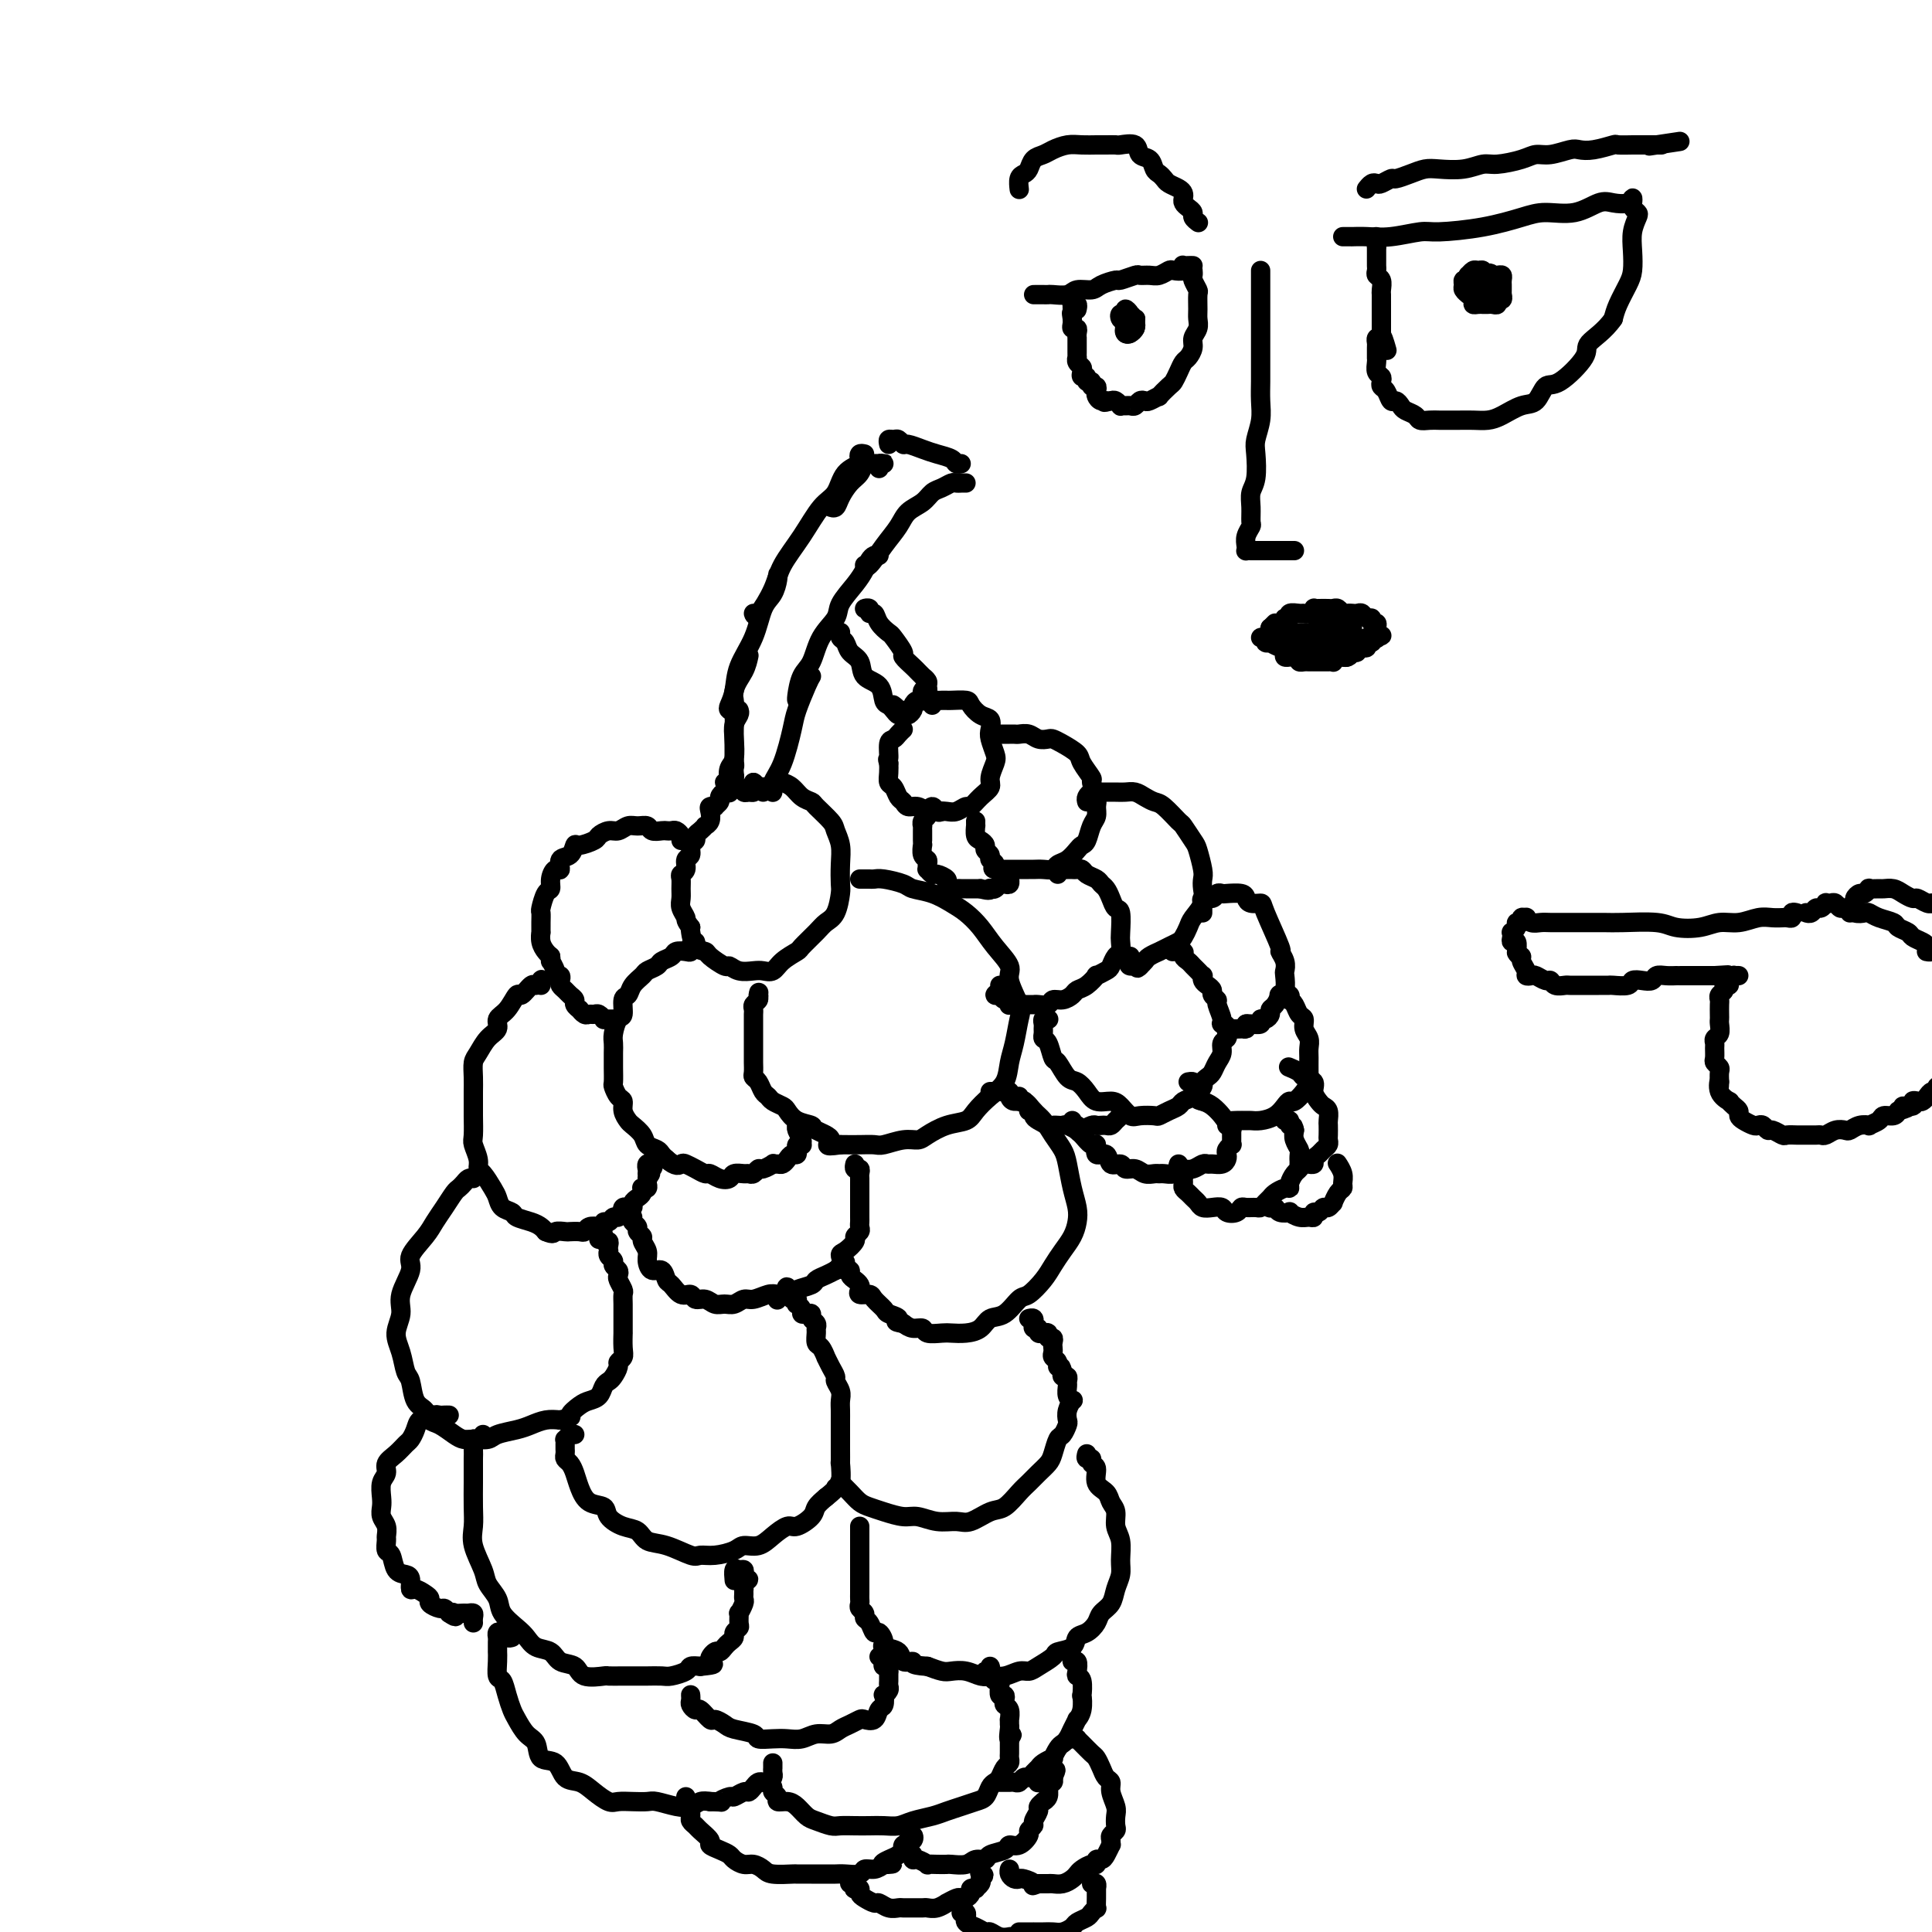 <svg viewBox='0 0 400 400' version='1.1' xmlns='http://www.w3.org/2000/svg' xmlns:xlink='http://www.w3.org/1999/xlink'><g fill='none' stroke='#000000' stroke-width='4' stroke-linecap='round' stroke-linejoin='round'><path d='M184,92c-0.090,-0.431 -0.181,-0.862 0,-1c0.181,-0.138 0.632,0.019 1,0c0.368,-0.019 0.653,-0.212 1,0c0.347,0.212 0.755,0.830 1,1c0.245,0.170 0.328,-0.108 1,0c0.672,0.108 1.935,0.603 3,1c1.065,0.397 1.932,0.695 3,1c1.068,0.305 2.338,0.618 3,1c0.662,0.382 0.717,0.834 1,1c0.283,0.166 0.795,0.048 1,0c0.205,-0.048 0.102,-0.024 0,0'/><path d='M200,100c-0.327,-0.007 -0.654,-0.014 -1,0c-0.346,0.014 -0.710,0.048 -1,0c-0.290,-0.048 -0.504,-0.179 -1,0c-0.496,0.179 -1.273,0.669 -2,1c-0.727,0.331 -1.405,0.502 -2,1c-0.595,0.498 -1.108,1.322 -2,2c-0.892,0.678 -2.162,1.211 -3,2c-0.838,0.789 -1.244,1.833 -2,3c-0.756,1.167 -1.862,2.457 -3,4c-1.138,1.543 -2.306,3.338 -3,4c-0.694,0.662 -0.912,0.189 -1,0c-0.088,-0.189 -0.044,-0.095 0,0'/><path d='M182,115c-0.330,-0.070 -0.660,-0.139 -1,0c-0.340,0.139 -0.691,0.487 -1,1c-0.309,0.513 -0.576,1.192 -1,2c-0.424,0.808 -1.005,1.746 -2,3c-0.995,1.254 -2.403,2.823 -3,4c-0.597,1.177 -0.384,1.962 -1,3c-0.616,1.038 -2.060,2.331 -3,4c-0.940,1.669 -1.376,3.715 -2,5c-0.624,1.285 -1.435,1.808 -2,3c-0.565,1.192 -0.883,3.052 -1,4c-0.117,0.948 -0.033,0.985 0,1c0.033,0.015 0.017,0.007 0,0'/><path d='M168,140c-0.215,0.351 -0.429,0.702 -1,2c-0.571,1.298 -1.498,3.543 -2,5c-0.502,1.457 -0.580,2.126 -1,4c-0.420,1.874 -1.181,4.954 -2,7c-0.819,2.046 -1.697,3.059 -2,4c-0.303,0.941 -0.030,1.809 0,2c0.030,0.191 -0.184,-0.295 0,-1c0.184,-0.705 0.767,-1.630 1,-2c0.233,-0.370 0.117,-0.185 0,0'/><path d='M182,97c-0.107,-0.423 -0.214,-0.845 0,-1c0.214,-0.155 0.748,-0.041 1,0c0.252,0.041 0.222,0.009 0,0c-0.222,-0.009 -0.636,0.004 -1,0c-0.364,-0.004 -0.678,-0.024 -1,0c-0.322,0.024 -0.653,0.093 -1,0c-0.347,-0.093 -0.708,-0.347 -1,0c-0.292,0.347 -0.513,1.294 -1,2c-0.487,0.706 -1.241,1.170 -2,2c-0.759,0.830 -1.523,2.027 -2,3c-0.477,0.973 -0.667,1.724 -1,2c-0.333,0.276 -0.809,0.079 -1,0c-0.191,-0.079 -0.095,-0.039 0,0'/><path d='M179,94c-0.401,-0.091 -0.803,-0.183 -1,0c-0.197,0.183 -0.191,0.640 0,1c0.191,0.360 0.565,0.622 0,1c-0.565,0.378 -2.070,0.873 -3,2c-0.930,1.127 -1.283,2.886 -2,4c-0.717,1.114 -1.796,1.581 -3,3c-1.204,1.419 -2.533,3.788 -4,6c-1.467,2.212 -3.073,4.267 -4,6c-0.927,1.733 -1.176,3.145 -2,5c-0.824,1.855 -2.222,4.153 -3,5c-0.778,0.847 -0.937,0.242 -1,0c-0.063,-0.242 -0.032,-0.121 0,0'/><path d='M161,120c-0.017,-0.459 -0.034,-0.918 0,-1c0.034,-0.082 0.118,0.213 0,1c-0.118,0.787 -0.437,2.065 -1,3c-0.563,0.935 -1.370,1.525 -2,3c-0.630,1.475 -1.084,3.834 -2,6c-0.916,2.166 -2.294,4.137 -3,6c-0.706,1.863 -0.739,3.616 -1,5c-0.261,1.384 -0.749,2.398 -1,3c-0.251,0.602 -0.263,0.790 0,1c0.263,0.210 0.802,0.441 1,0c0.198,-0.441 0.057,-1.555 0,-2c-0.057,-0.445 -0.028,-0.223 0,0'/><path d='M155,136c0.053,-0.255 0.105,-0.509 0,0c-0.105,0.509 -0.368,1.782 -1,3c-0.632,1.218 -1.633,2.382 -2,4c-0.367,1.618 -0.098,3.692 0,5c0.098,1.308 0.026,1.851 0,3c-0.026,1.149 -0.007,2.903 0,4c0.007,1.097 0.002,1.537 0,2c-0.002,0.463 -0.001,0.949 0,1c0.001,0.051 0.000,-0.332 0,-1c-0.000,-0.668 -0.000,-1.619 0,-2c0.000,-0.381 0.000,-0.190 0,0'/><path d='M153,147c0.111,0.258 0.222,0.516 0,1c-0.222,0.484 -0.779,1.195 -1,2c-0.221,0.805 -0.108,1.705 0,3c0.108,1.295 0.211,2.986 0,4c-0.211,1.014 -0.736,1.350 -1,2c-0.264,0.650 -0.267,1.615 0,2c0.267,0.385 0.804,0.189 1,0c0.196,-0.189 0.053,-0.372 0,-1c-0.053,-0.628 -0.014,-1.699 0,-2c0.014,-0.301 0.005,0.170 0,0c-0.005,-0.170 -0.005,-0.981 0,-1c0.005,-0.019 0.017,0.755 0,1c-0.017,0.245 -0.062,-0.039 0,0c0.062,0.039 0.231,0.402 0,1c-0.231,0.598 -0.862,1.432 -1,2c-0.138,0.568 0.216,0.870 0,1c-0.216,0.130 -1.001,0.088 -1,0c0.001,-0.088 0.788,-0.221 1,0c0.212,0.221 -0.150,0.795 0,1c0.150,0.205 0.814,0.041 1,0c0.186,-0.041 -0.104,0.042 0,0c0.104,-0.042 0.602,-0.210 1,0c0.398,0.210 0.695,0.799 1,1c0.305,0.201 0.618,0.013 1,0c0.382,-0.013 0.834,0.150 1,0c0.166,-0.150 0.048,-0.614 0,-1c-0.048,-0.386 -0.024,-0.693 0,-1'/><path d='M156,162c0.785,0.382 0.249,0.838 0,1c-0.249,0.162 -0.210,0.030 0,0c0.210,-0.030 0.592,0.044 1,0c0.408,-0.044 0.840,-0.204 1,0c0.160,0.204 0.046,0.773 0,1c-0.046,0.227 -0.023,0.114 0,0'/><path d='M160,162c0.358,0.016 0.716,0.032 1,0c0.284,-0.032 0.494,-0.113 1,0c0.506,0.113 1.309,0.418 2,1c0.691,0.582 1.270,1.439 2,2c0.730,0.561 1.611,0.824 2,1c0.389,0.176 0.286,0.265 1,1c0.714,0.735 2.244,2.116 3,3c0.756,0.884 0.739,1.270 1,2c0.261,0.730 0.800,1.803 1,3c0.200,1.197 0.061,2.520 0,4c-0.061,1.480 -0.045,3.119 0,4c0.045,0.881 0.120,1.003 0,2c-0.120,0.997 -0.436,2.868 -1,4c-0.564,1.132 -1.376,1.524 -2,2c-0.624,0.476 -1.059,1.035 -2,2c-0.941,0.965 -2.388,2.336 -3,3c-0.612,0.664 -0.390,0.623 -1,1c-0.610,0.377 -2.054,1.174 -3,2c-0.946,0.826 -1.396,1.681 -2,2c-0.604,0.319 -1.364,0.101 -2,0c-0.636,-0.101 -1.148,-0.086 -2,0c-0.852,0.086 -2.045,0.244 -3,0c-0.955,-0.244 -1.674,-0.889 -2,-1c-0.326,-0.111 -0.259,0.314 -1,0c-0.741,-0.314 -2.290,-1.366 -3,-2c-0.710,-0.634 -0.582,-0.850 -1,-1c-0.418,-0.150 -1.382,-0.233 -2,-1c-0.618,-0.767 -0.891,-2.219 -1,-3c-0.109,-0.781 -0.055,-0.890 0,-1'/><path d='M143,192c-1.249,-1.595 -0.870,-1.583 -1,-2c-0.130,-0.417 -0.768,-1.264 -1,-2c-0.232,-0.736 -0.058,-1.362 0,-2c0.058,-0.638 0.000,-1.288 0,-2c-0.000,-0.712 0.057,-1.485 0,-2c-0.057,-0.515 -0.226,-0.772 0,-1c0.226,-0.228 0.849,-0.428 1,-1c0.151,-0.572 -0.171,-1.515 0,-2c0.171,-0.485 0.833,-0.511 1,-1c0.167,-0.489 -0.161,-1.441 0,-2c0.161,-0.559 0.813,-0.724 1,-1c0.187,-0.276 -0.090,-0.665 0,-1c0.090,-0.335 0.546,-0.618 1,-1c0.454,-0.382 0.905,-0.862 1,-1c0.095,-0.138 -0.167,0.068 0,0c0.167,-0.068 0.762,-0.410 1,-1c0.238,-0.590 0.120,-1.429 0,-2c-0.120,-0.571 -0.243,-0.874 0,-1c0.243,-0.126 0.853,-0.076 1,0c0.147,0.076 -0.167,0.179 0,0c0.167,-0.179 0.815,-0.641 1,-1c0.185,-0.359 -0.094,-0.614 0,-1c0.094,-0.386 0.561,-0.902 1,-1c0.439,-0.098 0.850,0.221 1,0c0.150,-0.221 0.040,-0.983 0,-1c-0.040,-0.017 -0.012,0.709 0,1c0.012,0.291 0.006,0.145 0,0'/><path d='M178,182c0.332,0.002 0.663,0.003 1,0c0.337,-0.003 0.679,-0.012 1,0c0.321,0.012 0.619,0.044 1,0c0.381,-0.044 0.843,-0.163 2,0c1.157,0.163 3.009,0.609 4,1c0.991,0.391 1.122,0.726 2,1c0.878,0.274 2.502,0.488 4,1c1.498,0.512 2.868,1.324 4,2c1.132,0.676 2.024,1.218 3,2c0.976,0.782 2.034,1.806 3,3c0.966,1.194 1.839,2.558 3,4c1.161,1.442 2.609,2.962 3,4c0.391,1.038 -0.277,1.592 0,3c0.277,1.408 1.498,3.668 2,5c0.502,1.332 0.283,1.735 0,3c-0.283,1.265 -0.632,3.392 -1,5c-0.368,1.608 -0.754,2.697 -1,4c-0.246,1.303 -0.350,2.820 -1,4c-0.650,1.180 -1.844,2.021 -3,3c-1.156,0.979 -2.273,2.095 -3,3c-0.727,0.905 -1.064,1.601 -2,2c-0.936,0.399 -2.471,0.503 -4,1c-1.529,0.497 -3.052,1.387 -4,2c-0.948,0.613 -1.320,0.949 -2,1c-0.680,0.051 -1.667,-0.182 -3,0c-1.333,0.182 -3.012,0.781 -4,1c-0.988,0.219 -1.285,0.059 -2,0c-0.715,-0.059 -1.846,-0.016 -3,0c-1.154,0.016 -2.330,0.005 -3,0c-0.670,-0.005 -0.835,-0.002 -1,0'/><path d='M174,237c-4.299,0.654 -2.045,-0.210 -2,-1c0.045,-0.790 -2.119,-1.507 -3,-2c-0.881,-0.493 -0.477,-0.762 -1,-1c-0.523,-0.238 -1.971,-0.445 -3,-1c-1.029,-0.555 -1.638,-1.457 -2,-2c-0.362,-0.543 -0.478,-0.727 -1,-1c-0.522,-0.273 -1.450,-0.637 -2,-1c-0.550,-0.363 -0.722,-0.726 -1,-1c-0.278,-0.274 -0.663,-0.458 -1,-1c-0.337,-0.542 -0.626,-1.441 -1,-2c-0.374,-0.559 -0.832,-0.779 -1,-1c-0.168,-0.221 -0.045,-0.444 0,-1c0.045,-0.556 0.012,-1.445 0,-2c-0.012,-0.555 -0.003,-0.775 0,-1c0.003,-0.225 0.001,-0.456 0,-1c-0.001,-0.544 -0.000,-1.403 0,-2c0.000,-0.597 0.000,-0.933 0,-1c-0.000,-0.067 -0.000,0.136 0,0c0.000,-0.136 0.000,-0.610 0,-1c-0.000,-0.390 -0.000,-0.696 0,-1c0.000,-0.304 0.000,-0.606 0,-1c-0.000,-0.394 -0.001,-0.879 0,-1c0.001,-0.121 0.004,0.123 0,0c-0.004,-0.123 -0.015,-0.612 0,-1c0.015,-0.388 0.057,-0.676 0,-1c-0.057,-0.324 -0.211,-0.685 0,-1c0.211,-0.315 0.788,-0.585 1,-1c0.212,-0.415 0.061,-0.976 0,-1c-0.061,-0.024 -0.030,0.488 0,1'/><path d='M157,207c0.167,-2.667 0.083,-1.333 0,0'/><path d='M144,195c0.112,0.415 0.224,0.829 0,1c-0.224,0.171 -0.785,0.098 -1,0c-0.215,-0.098 -0.084,-0.219 0,0c0.084,0.219 0.121,0.780 0,1c-0.121,0.220 -0.398,0.100 -1,0c-0.602,-0.100 -1.527,-0.181 -2,0c-0.473,0.181 -0.493,0.625 -1,1c-0.507,0.375 -1.502,0.680 -2,1c-0.498,0.320 -0.500,0.653 -1,1c-0.500,0.347 -1.497,0.707 -2,1c-0.503,0.293 -0.512,0.520 -1,1c-0.488,0.480 -1.454,1.212 -2,2c-0.546,0.788 -0.672,1.632 -1,2c-0.328,0.368 -0.858,0.259 -1,1c-0.142,0.741 0.106,2.333 0,3c-0.106,0.667 -0.564,0.408 -1,1c-0.436,0.592 -0.849,2.036 -1,3c-0.151,0.964 -0.041,1.447 0,2c0.041,0.553 0.014,1.174 0,2c-0.014,0.826 -0.014,1.856 0,3c0.014,1.144 0.041,2.403 0,3c-0.041,0.597 -0.151,0.531 0,1c0.151,0.469 0.564,1.473 1,2c0.436,0.527 0.894,0.578 1,1c0.106,0.422 -0.141,1.216 0,2c0.141,0.784 0.672,1.558 1,2c0.328,0.442 0.455,0.552 1,1c0.545,0.448 1.508,1.233 2,2c0.492,0.767 0.513,1.515 1,2c0.487,0.485 1.439,0.708 2,1c0.561,0.292 0.732,0.655 1,1c0.268,0.345 0.634,0.673 1,1'/><path d='M138,240c2.036,1.785 2.625,1.248 3,1c0.375,-0.248 0.537,-0.207 1,0c0.463,0.207 1.227,0.578 2,1c0.773,0.422 1.554,0.894 2,1c0.446,0.106 0.557,-0.154 1,0c0.443,0.154 1.218,0.720 2,1c0.782,0.280 1.571,0.272 2,0c0.429,-0.272 0.496,-0.809 1,-1c0.504,-0.191 1.443,-0.036 2,0c0.557,0.036 0.731,-0.047 1,0c0.269,0.047 0.631,0.223 1,0c0.369,-0.223 0.743,-0.845 1,-1c0.257,-0.155 0.398,0.155 1,0c0.602,-0.155 1.667,-0.776 2,-1c0.333,-0.224 -0.066,-0.050 0,0c0.066,0.050 0.596,-0.024 1,0c0.404,0.024 0.683,0.146 1,0c0.317,-0.146 0.674,-0.560 1,-1c0.326,-0.440 0.622,-0.906 1,-1c0.378,-0.094 0.837,0.185 1,0c0.163,-0.185 0.029,-0.834 0,-1c-0.029,-0.166 0.046,0.150 0,0c-0.046,-0.150 -0.212,-0.765 0,-1c0.212,-0.235 0.803,-0.091 1,0c0.197,0.091 0.000,0.129 0,0c-0.000,-0.129 0.196,-0.426 0,-1c-0.196,-0.574 -0.783,-1.424 -1,-2c-0.217,-0.576 -0.062,-0.879 0,-1c0.062,-0.121 0.031,-0.061 0,0'/><path d='M141,174c0.090,-0.310 0.180,-0.619 0,-1c-0.180,-0.381 -0.630,-0.833 -1,-1c-0.370,-0.167 -0.662,-0.049 -1,0c-0.338,0.049 -0.724,0.027 -1,0c-0.276,-0.027 -0.444,-0.061 -1,0c-0.556,0.061 -1.500,0.216 -2,0c-0.500,-0.216 -0.556,-0.805 -1,-1c-0.444,-0.195 -1.275,0.003 -2,0c-0.725,-0.003 -1.344,-0.209 -2,0c-0.656,0.209 -1.349,0.831 -2,1c-0.651,0.169 -1.260,-0.114 -2,0c-0.740,0.114 -1.612,0.626 -2,1c-0.388,0.374 -0.294,0.610 -1,1c-0.706,0.390 -2.213,0.936 -3,1c-0.787,0.064 -0.855,-0.352 -1,0c-0.145,0.352 -0.369,1.473 -1,2c-0.631,0.527 -1.671,0.460 -2,1c-0.329,0.540 0.053,1.687 0,2c-0.053,0.313 -0.540,-0.207 -1,0c-0.460,0.207 -0.894,1.140 -1,2c-0.106,0.860 0.115,1.647 0,2c-0.115,0.353 -0.567,0.270 -1,1c-0.433,0.730 -0.848,2.271 -1,3c-0.152,0.729 -0.042,0.646 0,1c0.042,0.354 0.014,1.145 0,2c-0.014,0.855 -0.015,1.773 0,2c0.015,0.227 0.045,-0.238 0,0c-0.045,0.238 -0.166,1.180 0,2c0.166,0.820 0.619,1.520 1,2c0.381,0.480 0.691,0.740 1,1'/><path d='M114,198c0.244,1.669 -0.145,0.843 0,1c0.145,0.157 0.823,1.299 1,2c0.177,0.701 -0.146,0.961 0,1c0.146,0.039 0.760,-0.144 1,0c0.240,0.144 0.107,0.616 0,1c-0.107,0.384 -0.187,0.680 0,1c0.187,0.320 0.643,0.664 1,1c0.357,0.336 0.617,0.663 1,1c0.383,0.337 0.890,0.682 1,1c0.110,0.318 -0.178,0.607 0,1c0.178,0.393 0.821,0.890 1,1c0.179,0.110 -0.107,-0.168 0,0c0.107,0.168 0.607,0.781 1,1c0.393,0.219 0.679,0.045 1,0c0.321,-0.045 0.678,0.041 1,0c0.322,-0.041 0.611,-0.207 1,0c0.389,0.207 0.879,0.788 1,1c0.121,0.212 -0.125,0.057 0,0c0.125,-0.057 0.622,-0.015 1,0c0.378,0.015 0.637,0.004 1,0c0.363,-0.004 0.828,-0.001 1,0c0.172,0.001 0.049,0.000 0,0c-0.049,-0.000 -0.025,-0.000 0,0'/><path d='M112,204c-0.026,-0.388 -0.052,-0.775 0,-1c0.052,-0.225 0.183,-0.287 0,0c-0.183,0.287 -0.682,0.924 -1,1c-0.318,0.076 -0.457,-0.408 -1,0c-0.543,0.408 -1.489,1.709 -2,2c-0.511,0.291 -0.588,-0.429 -1,0c-0.412,0.429 -1.161,2.006 -2,3c-0.839,0.994 -1.770,1.406 -2,2c-0.230,0.594 0.240,1.369 0,2c-0.240,0.631 -1.189,1.117 -2,2c-0.811,0.883 -1.485,2.161 -2,3c-0.515,0.839 -0.870,1.238 -1,2c-0.130,0.762 -0.035,1.889 0,3c0.035,1.111 0.008,2.208 0,3c-0.008,0.792 0.002,1.279 0,2c-0.002,0.721 -0.015,1.675 0,3c0.015,1.325 0.059,3.022 0,4c-0.059,0.978 -0.219,1.239 0,2c0.219,0.761 0.818,2.024 1,3c0.182,0.976 -0.055,1.666 0,2c0.055,0.334 0.400,0.313 1,1c0.600,0.687 1.454,2.082 2,3c0.546,0.918 0.783,1.359 1,2c0.217,0.641 0.415,1.481 1,2c0.585,0.519 1.557,0.716 2,1c0.443,0.284 0.356,0.653 1,1c0.644,0.347 2.020,0.670 3,1c0.980,0.330 1.566,0.666 2,1c0.434,0.334 0.717,0.667 1,1'/><path d='M113,255c1.732,0.774 1.564,0.208 2,0c0.436,-0.208 1.478,-0.060 2,0c0.522,0.060 0.525,0.030 1,0c0.475,-0.030 1.424,-0.059 2,0c0.576,0.059 0.781,0.208 1,0c0.219,-0.208 0.454,-0.773 1,-1c0.546,-0.227 1.403,-0.118 2,0c0.597,0.118 0.933,0.243 1,0c0.067,-0.243 -0.136,-0.854 0,-1c0.136,-0.146 0.611,0.172 1,0c0.389,-0.172 0.692,-0.835 1,-1c0.308,-0.165 0.623,0.166 1,0c0.377,-0.166 0.818,-0.829 1,-1c0.182,-0.171 0.105,0.151 0,0c-0.105,-0.151 -0.239,-0.776 0,-1c0.239,-0.224 0.851,-0.049 1,0c0.149,0.049 -0.167,-0.028 0,0c0.167,0.028 0.815,0.161 1,0c0.185,-0.161 -0.095,-0.618 0,-1c0.095,-0.382 0.565,-0.690 1,-1c0.435,-0.310 0.835,-0.622 1,-1c0.165,-0.378 0.097,-0.822 0,-1c-0.097,-0.178 -0.222,-0.089 0,0c0.222,0.089 0.790,0.178 1,0c0.210,-0.178 0.060,-0.622 0,-1c-0.060,-0.378 -0.030,-0.689 0,-1'/><path d='M134,244c1.491,-1.728 0.217,-1.048 0,-1c-0.217,0.048 0.621,-0.537 1,-1c0.379,-0.463 0.297,-0.805 0,-1c-0.297,-0.195 -0.811,-0.245 -1,0c-0.189,0.245 -0.054,0.784 0,1c0.054,0.216 0.027,0.108 0,0'/><path d='M131,252c-0.122,0.333 -0.244,0.666 0,1c0.244,0.334 0.854,0.670 1,1c0.146,0.330 -0.172,0.654 0,1c0.172,0.346 0.833,0.714 1,1c0.167,0.286 -0.159,0.492 0,1c0.159,0.508 0.802,1.320 1,2c0.198,0.680 -0.050,1.227 0,2c0.050,0.773 0.397,1.770 1,2c0.603,0.230 1.461,-0.307 2,0c0.539,0.307 0.760,1.459 1,2c0.240,0.541 0.501,0.469 1,1c0.499,0.531 1.236,1.663 2,2c0.764,0.337 1.556,-0.120 2,0c0.444,0.120 0.542,0.818 1,1c0.458,0.182 1.278,-0.151 2,0c0.722,0.151 1.347,0.788 2,1c0.653,0.212 1.333,0.001 2,0c0.667,-0.001 1.319,0.210 2,0c0.681,-0.210 1.390,-0.840 2,-1c0.610,-0.160 1.121,0.150 2,0c0.879,-0.150 2.127,-0.761 3,-1c0.873,-0.239 1.371,-0.105 2,0c0.629,0.105 1.390,0.183 2,0c0.610,-0.183 1.070,-0.626 2,-1c0.930,-0.374 2.332,-0.677 3,-1c0.668,-0.323 0.603,-0.664 1,-1c0.397,-0.336 1.256,-0.667 2,-1c0.744,-0.333 1.372,-0.666 2,-1'/><path d='M173,263c1.747,-1.421 1.113,-2.475 1,-3c-0.113,-0.525 0.295,-0.522 1,-1c0.705,-0.478 1.705,-1.438 2,-2c0.295,-0.562 -0.117,-0.727 0,-1c0.117,-0.273 0.763,-0.655 1,-1c0.237,-0.345 0.063,-0.652 0,-1c-0.063,-0.348 -0.017,-0.737 0,-1c0.017,-0.263 0.005,-0.399 0,-1c-0.005,-0.601 -0.001,-1.666 0,-2c0.001,-0.334 0.000,0.064 0,0c-0.000,-0.064 -0.000,-0.591 0,-1c0.000,-0.409 0.000,-0.701 0,-1c-0.000,-0.299 0.000,-0.605 0,-1c-0.000,-0.395 -0.000,-0.879 0,-1c0.000,-0.121 0.001,0.121 0,0c-0.001,-0.121 -0.004,-0.606 0,-1c0.004,-0.394 0.015,-0.698 0,-1c-0.015,-0.302 -0.057,-0.603 0,-1c0.057,-0.397 0.211,-0.890 0,-1c-0.211,-0.110 -0.788,0.163 -1,0c-0.212,-0.163 -0.061,-0.761 0,-1c0.061,-0.239 0.030,-0.120 0,0'/><path d='M205,226c0.331,0.002 0.663,0.003 1,0c0.337,-0.003 0.681,-0.011 1,0c0.319,0.011 0.613,0.040 1,0c0.387,-0.040 0.866,-0.148 1,0c0.134,0.148 -0.077,0.553 0,1c0.077,0.447 0.443,0.938 1,1c0.557,0.062 1.305,-0.303 2,0c0.695,0.303 1.338,1.276 2,2c0.662,0.724 1.343,1.201 2,2c0.657,0.799 1.290,1.922 2,3c0.710,1.078 1.497,2.112 2,3c0.503,0.888 0.721,1.630 1,3c0.279,1.370 0.619,3.367 1,5c0.381,1.633 0.804,2.902 1,4c0.196,1.098 0.167,2.026 0,3c-0.167,0.974 -0.471,1.995 -1,3c-0.529,1.005 -1.282,1.993 -2,3c-0.718,1.007 -1.402,2.032 -2,3c-0.598,0.968 -1.109,1.879 -2,3c-0.891,1.121 -2.163,2.450 -3,3c-0.837,0.550 -1.238,0.319 -2,1c-0.762,0.681 -1.885,2.274 -3,3c-1.115,0.726 -2.223,0.587 -3,1c-0.777,0.413 -1.224,1.380 -2,2c-0.776,0.620 -1.881,0.894 -3,1c-1.119,0.106 -2.253,0.043 -3,0c-0.747,-0.043 -1.106,-0.067 -2,0c-0.894,0.067 -2.322,0.224 -3,0c-0.678,-0.224 -0.606,-0.830 -1,-1c-0.394,-0.170 -1.256,0.094 -2,0c-0.744,-0.094 -1.372,-0.547 -2,-1'/><path d='M187,274c-2.588,-0.329 -1.059,-0.653 -1,-1c0.059,-0.347 -1.351,-0.719 -2,-1c-0.649,-0.281 -0.538,-0.471 -1,-1c-0.462,-0.529 -1.496,-1.399 -2,-2c-0.504,-0.601 -0.477,-0.935 -1,-1c-0.523,-0.065 -1.594,0.137 -2,0c-0.406,-0.137 -0.146,-0.615 0,-1c0.146,-0.385 0.179,-0.677 0,-1c-0.179,-0.323 -0.570,-0.678 -1,-1c-0.430,-0.322 -0.900,-0.613 -1,-1c-0.100,-0.387 0.169,-0.872 0,-1c-0.169,-0.128 -0.777,0.099 -1,0c-0.223,-0.099 -0.060,-0.524 0,-1c0.060,-0.476 0.016,-1.004 0,-1c-0.016,0.004 -0.004,0.540 0,1c0.004,0.460 0.001,0.846 0,1c-0.001,0.154 -0.001,0.077 0,0'/><path d='M98,244c-0.335,-0.086 -0.670,-0.172 -1,0c-0.330,0.172 -0.655,0.601 -1,1c-0.345,0.399 -0.710,0.766 -1,1c-0.290,0.234 -0.506,0.335 -1,1c-0.494,0.665 -1.265,1.894 -2,3c-0.735,1.106 -1.434,2.088 -2,3c-0.566,0.912 -0.998,1.755 -2,3c-1.002,1.245 -2.574,2.892 -3,4c-0.426,1.108 0.295,1.678 0,3c-0.295,1.322 -1.607,3.398 -2,5c-0.393,1.602 0.133,2.731 0,4c-0.133,1.269 -0.923,2.679 -1,4c-0.077,1.321 0.561,2.552 1,4c0.439,1.448 0.680,3.113 1,4c0.320,0.887 0.718,0.996 1,2c0.282,1.004 0.449,2.902 1,4c0.551,1.098 1.485,1.394 2,2c0.515,0.606 0.612,1.521 1,2c0.388,0.479 1.067,0.521 2,1c0.933,0.479 2.121,1.393 3,2c0.879,0.607 1.450,0.906 2,1c0.550,0.094 1.081,-0.016 2,0c0.919,0.016 2.227,0.158 3,0c0.773,-0.158 1.011,-0.617 2,-1c0.989,-0.383 2.729,-0.690 4,-1c1.271,-0.310 2.073,-0.622 3,-1c0.927,-0.378 1.979,-0.822 3,-1c1.021,-0.178 2.010,-0.089 3,0'/><path d='M116,294c3.141,-0.738 1.993,-0.583 2,-1c0.007,-0.417 1.168,-1.407 2,-2c0.832,-0.593 1.336,-0.788 2,-1c0.664,-0.212 1.488,-0.442 2,-1c0.512,-0.558 0.710,-1.445 1,-2c0.290,-0.555 0.670,-0.778 1,-1c0.330,-0.222 0.610,-0.442 1,-1c0.390,-0.558 0.889,-1.454 1,-2c0.111,-0.546 -0.166,-0.742 0,-1c0.166,-0.258 0.777,-0.577 1,-1c0.223,-0.423 0.060,-0.949 0,-2c-0.060,-1.051 -0.016,-2.627 0,-3c0.016,-0.373 0.004,0.457 0,0c-0.004,-0.457 -0.000,-2.201 0,-3c0.000,-0.799 -0.004,-0.652 0,-1c0.004,-0.348 0.015,-1.193 0,-2c-0.015,-0.807 -0.055,-1.578 0,-2c0.055,-0.422 0.207,-0.494 0,-1c-0.207,-0.506 -0.772,-1.445 -1,-2c-0.228,-0.555 -0.117,-0.726 0,-1c0.117,-0.274 0.242,-0.652 0,-1c-0.242,-0.348 -0.849,-0.667 -1,-1c-0.151,-0.333 0.156,-0.680 0,-1c-0.156,-0.320 -0.773,-0.611 -1,-1c-0.227,-0.389 -0.065,-0.874 0,-1c0.065,-0.126 0.031,0.107 0,0c-0.031,-0.107 -0.060,-0.554 0,-1c0.060,-0.446 0.208,-0.889 0,-1c-0.208,-0.111 -0.774,0.111 -1,0c-0.226,-0.111 -0.113,-0.556 0,-1'/><path d='M125,256c-0.844,-3.578 -0.956,-1.022 -1,0c-0.044,1.022 -0.022,0.511 0,0'/><path d='M119,297c-0.309,-0.120 -0.619,-0.239 -1,0c-0.381,0.239 -0.834,0.838 -1,1c-0.166,0.162 -0.045,-0.111 0,0c0.045,0.111 0.015,0.606 0,1c-0.015,0.394 -0.015,0.685 0,1c0.015,0.315 0.045,0.653 0,1c-0.045,0.347 -0.165,0.702 0,1c0.165,0.298 0.615,0.537 1,1c0.385,0.463 0.703,1.149 1,2c0.297,0.851 0.571,1.867 1,3c0.429,1.133 1.011,2.382 2,3c0.989,0.618 2.385,0.603 3,1c0.615,0.397 0.448,1.204 1,2c0.552,0.796 1.822,1.580 3,2c1.178,0.420 2.265,0.477 3,1c0.735,0.523 1.119,1.514 2,2c0.881,0.486 2.260,0.467 4,1c1.740,0.533 3.841,1.617 5,2c1.159,0.383 1.377,0.066 2,0c0.623,-0.066 1.650,0.121 3,0c1.350,-0.121 3.023,-0.548 4,-1c0.977,-0.452 1.257,-0.929 2,-1c0.743,-0.071 1.947,0.262 3,0c1.053,-0.262 1.955,-1.120 3,-2c1.045,-0.880 2.233,-1.783 3,-2c0.767,-0.217 1.113,0.251 2,0c0.887,-0.251 2.316,-1.221 3,-2c0.684,-0.779 0.624,-1.365 1,-2c0.376,-0.635 1.188,-1.317 2,-2'/><path d='M171,310c2.558,-2.007 1.953,-2.026 2,-2c0.047,0.026 0.745,0.097 1,-1c0.255,-1.097 0.068,-3.362 0,-4c-0.068,-0.638 -0.018,0.353 0,0c0.018,-0.353 0.005,-2.048 0,-3c-0.005,-0.952 -0.002,-1.161 0,-2c0.002,-0.839 0.001,-2.307 0,-3c-0.001,-0.693 -0.004,-0.609 0,-1c0.004,-0.391 0.016,-1.256 0,-2c-0.016,-0.744 -0.060,-1.368 0,-2c0.060,-0.632 0.222,-1.274 0,-2c-0.222,-0.726 -0.829,-1.538 -1,-2c-0.171,-0.462 0.095,-0.576 0,-1c-0.095,-0.424 -0.551,-1.159 -1,-2c-0.449,-0.841 -0.891,-1.787 -1,-2c-0.109,-0.213 0.114,0.308 0,0c-0.114,-0.308 -0.565,-1.445 -1,-2c-0.435,-0.555 -0.852,-0.530 -1,-1c-0.148,-0.470 -0.025,-1.436 0,-2c0.025,-0.564 -0.049,-0.726 0,-1c0.049,-0.274 0.219,-0.661 0,-1c-0.219,-0.339 -0.828,-0.629 -1,-1c-0.172,-0.371 0.094,-0.821 0,-1c-0.094,-0.179 -0.547,-0.085 -1,0c-0.453,0.085 -0.905,0.162 -1,0c-0.095,-0.162 0.167,-0.565 0,-1c-0.167,-0.435 -0.763,-0.904 -1,-1c-0.237,-0.096 -0.115,0.180 0,0c0.115,-0.180 0.223,-0.818 0,-1c-0.223,-0.182 -0.778,0.091 -1,0c-0.222,-0.091 -0.111,-0.545 0,-1'/><path d='M164,268c-1.729,-3.078 -1.051,-0.774 -1,0c0.051,0.774 -0.525,0.016 -1,0c-0.475,-0.016 -0.850,0.710 -1,1c-0.150,0.290 -0.075,0.145 0,0'/><path d='M174,307c0.048,0.046 0.095,0.092 0,0c-0.095,-0.092 -0.333,-0.323 0,0c0.333,0.323 1.237,1.201 2,2c0.763,0.799 1.386,1.519 2,2c0.614,0.481 1.220,0.721 2,1c0.780,0.279 1.735,0.596 3,1c1.265,0.404 2.841,0.895 4,1c1.159,0.105 1.903,-0.175 3,0c1.097,0.175 2.548,0.806 4,1c1.452,0.194 2.907,-0.049 4,0c1.093,0.049 1.826,0.389 3,0c1.174,-0.389 2.790,-1.508 4,-2c1.210,-0.492 2.016,-0.359 3,-1c0.984,-0.641 2.147,-2.057 3,-3c0.853,-0.943 1.394,-1.412 2,-2c0.606,-0.588 1.275,-1.294 2,-2c0.725,-0.706 1.504,-1.411 2,-2c0.496,-0.589 0.707,-1.060 1,-2c0.293,-0.940 0.666,-2.348 1,-3c0.334,-0.652 0.629,-0.546 1,-1c0.371,-0.454 0.818,-1.466 1,-2c0.182,-0.534 0.097,-0.590 0,-1c-0.097,-0.410 -0.208,-1.174 0,-2c0.208,-0.826 0.735,-1.712 1,-2c0.265,-0.288 0.268,0.024 0,0c-0.268,-0.024 -0.808,-0.384 -1,-1c-0.192,-0.616 -0.038,-1.488 0,-2c0.038,-0.512 -0.041,-0.663 0,-1c0.041,-0.337 0.203,-0.860 0,-1c-0.203,-0.140 -0.772,0.103 -1,0c-0.228,-0.103 -0.114,-0.551 0,-1'/><path d='M220,284c-0.397,-1.880 -0.891,-1.081 -1,-1c-0.109,0.081 0.167,-0.555 0,-1c-0.167,-0.445 -0.776,-0.698 -1,-1c-0.224,-0.302 -0.064,-0.654 0,-1c0.064,-0.346 0.032,-0.685 0,-1c-0.032,-0.315 -0.065,-0.606 0,-1c0.065,-0.394 0.229,-0.890 0,-1c-0.229,-0.110 -0.850,0.168 -1,0c-0.150,-0.168 0.171,-0.781 0,-1c-0.171,-0.219 -0.834,-0.043 -1,0c-0.166,0.043 0.166,-0.045 0,0c-0.166,0.045 -0.829,0.223 -1,0c-0.171,-0.223 0.151,-0.848 0,-1c-0.151,-0.152 -0.776,0.170 -1,0c-0.224,-0.170 -0.046,-0.830 0,-1c0.046,-0.170 -0.039,0.150 0,0c0.039,-0.150 0.203,-0.771 0,-1c-0.203,-0.229 -0.772,-0.065 -1,0c-0.228,0.065 -0.114,0.033 0,0'/><path d='M225,301c-0.122,0.450 -0.245,0.901 0,1c0.245,0.099 0.857,-0.153 1,0c0.143,0.153 -0.183,0.713 0,1c0.183,0.287 0.876,0.303 1,1c0.124,0.697 -0.322,2.077 0,3c0.322,0.923 1.411,1.390 2,2c0.589,0.610 0.680,1.363 1,2c0.320,0.637 0.871,1.157 1,2c0.129,0.843 -0.165,2.010 0,3c0.165,0.990 0.788,1.802 1,3c0.212,1.198 0.011,2.782 0,4c-0.011,1.218 0.166,2.069 0,3c-0.166,0.931 -0.677,1.941 -1,3c-0.323,1.059 -0.458,2.167 -1,3c-0.542,0.833 -1.491,1.393 -2,2c-0.509,0.607 -0.578,1.262 -1,2c-0.422,0.738 -1.196,1.559 -2,2c-0.804,0.441 -1.637,0.503 -2,1c-0.363,0.497 -0.257,1.430 -1,2c-0.743,0.570 -2.334,0.779 -3,1c-0.666,0.221 -0.408,0.455 -1,1c-0.592,0.545 -2.035,1.400 -3,2c-0.965,0.600 -1.451,0.947 -2,1c-0.549,0.053 -1.161,-0.186 -2,0c-0.839,0.186 -1.905,0.796 -3,1c-1.095,0.204 -2.218,0.003 -3,0c-0.782,-0.003 -1.223,0.193 -2,0c-0.777,-0.193 -1.889,-0.773 -3,-1c-1.111,-0.227 -2.222,-0.100 -3,0c-0.778,0.100 -1.222,0.171 -2,0c-0.778,-0.171 -1.889,-0.586 -3,-1'/><path d='M192,345c-4.119,-0.255 -2.917,-0.893 -3,-1c-0.083,-0.107 -1.451,0.317 -2,0c-0.549,-0.317 -0.280,-1.376 -1,-2c-0.720,-0.624 -2.430,-0.815 -3,-1c-0.570,-0.185 0.001,-0.364 0,-1c-0.001,-0.636 -0.574,-1.729 -1,-2c-0.426,-0.271 -0.706,0.278 -1,0c-0.294,-0.278 -0.600,-1.384 -1,-2c-0.400,-0.616 -0.892,-0.742 -1,-1c-0.108,-0.258 0.167,-0.646 0,-1c-0.167,-0.354 -0.777,-0.672 -1,-1c-0.223,-0.328 -0.060,-0.666 0,-1c0.060,-0.334 0.016,-0.666 0,-1c-0.016,-0.334 -0.004,-0.672 0,-1c0.004,-0.328 0.001,-0.647 0,-1c-0.001,-0.353 -0.000,-0.738 0,-1c0.000,-0.262 0.000,-0.399 0,-1c-0.000,-0.601 -0.000,-1.667 0,-2c0.000,-0.333 0.000,0.066 0,0c-0.000,-0.066 -0.000,-0.596 0,-1c0.000,-0.404 0.000,-0.682 0,-1c-0.000,-0.318 -0.000,-0.677 0,-1c0.000,-0.323 0.000,-0.611 0,-1c-0.000,-0.389 -0.000,-0.877 0,-1c0.000,-0.123 0.000,0.121 0,0c-0.000,-0.121 -0.000,-0.607 0,-1c0.000,-0.393 0.000,-0.693 0,-1c-0.000,-0.307 -0.000,-0.621 0,-1c0.000,-0.379 0.000,-0.823 0,-1c-0.000,-0.177 -0.000,-0.089 0,0'/><path d='M100,297c-0.309,0.470 -0.619,0.941 -1,1c-0.381,0.059 -0.834,-0.292 -1,0c-0.166,0.292 -0.045,1.229 0,2c0.045,0.771 0.012,1.378 0,2c-0.012,0.622 -0.005,1.259 0,2c0.005,0.741 0.008,1.584 0,3c-0.008,1.416 -0.029,3.404 0,5c0.029,1.596 0.106,2.801 0,4c-0.106,1.199 -0.395,2.393 0,4c0.395,1.607 1.474,3.628 2,5c0.526,1.372 0.497,2.097 1,3c0.503,0.903 1.537,1.986 2,3c0.463,1.014 0.355,1.958 1,3c0.645,1.042 2.044,2.181 3,3c0.956,0.819 1.468,1.317 2,2c0.532,0.683 1.085,1.549 2,2c0.915,0.451 2.193,0.485 3,1c0.807,0.515 1.142,1.511 2,2c0.858,0.489 2.239,0.471 3,1c0.761,0.529 0.904,1.606 2,2c1.096,0.394 3.146,0.106 4,0c0.854,-0.106 0.512,-0.029 1,0c0.488,0.029 1.806,0.008 3,0c1.194,-0.008 2.264,-0.005 3,0c0.736,0.005 1.138,0.012 2,0c0.862,-0.012 2.184,-0.042 3,0c0.816,0.042 1.126,0.156 2,0c0.874,-0.156 2.312,-0.580 3,-1c0.688,-0.420 0.625,-0.834 1,-1c0.375,-0.166 1.187,-0.083 2,0'/><path d='M145,345c4.118,-0.411 2.412,-0.439 2,-1c-0.412,-0.561 0.468,-1.656 1,-2c0.532,-0.344 0.716,0.063 1,0c0.284,-0.063 0.668,-0.594 1,-1c0.332,-0.406 0.611,-0.685 1,-1c0.389,-0.315 0.889,-0.667 1,-1c0.111,-0.333 -0.167,-0.648 0,-1c0.167,-0.352 0.781,-0.742 1,-1c0.219,-0.258 0.045,-0.384 0,-1c-0.045,-0.616 0.041,-1.723 0,-2c-0.041,-0.277 -0.207,0.276 0,0c0.207,-0.276 0.788,-1.380 1,-2c0.212,-0.620 0.056,-0.757 0,-1c-0.056,-0.243 -0.010,-0.591 0,-1c0.010,-0.409 -0.015,-0.879 0,-1c0.015,-0.121 0.070,0.109 0,0c-0.070,-0.109 -0.267,-0.555 0,-1c0.267,-0.445 0.997,-0.889 1,-1c0.003,-0.111 -0.721,0.112 -1,0c-0.279,-0.112 -0.113,-0.558 0,-1c0.113,-0.442 0.174,-0.878 0,-1c-0.174,-0.122 -0.583,0.070 -1,0c-0.417,-0.070 -0.843,-0.404 -1,0c-0.157,0.404 -0.045,1.544 0,2c0.045,0.456 0.022,0.228 0,0'/><path d='M143,351c-0.007,-0.092 -0.014,-0.184 0,0c0.014,0.184 0.049,0.646 0,1c-0.049,0.354 -0.183,0.602 0,1c0.183,0.398 0.683,0.947 1,1c0.317,0.053 0.453,-0.389 1,0c0.547,0.389 1.506,1.610 2,2c0.494,0.390 0.522,-0.049 1,0c0.478,0.049 1.405,0.588 2,1c0.595,0.412 0.858,0.699 2,1c1.142,0.301 3.162,0.618 4,1c0.838,0.382 0.492,0.830 1,1c0.508,0.170 1.869,0.060 3,0c1.131,-0.060 2.032,-0.072 3,0c0.968,0.072 2.002,0.227 3,0c0.998,-0.227 1.959,-0.835 3,-1c1.041,-0.165 2.162,0.113 3,0c0.838,-0.113 1.394,-0.617 2,-1c0.606,-0.383 1.261,-0.646 2,-1c0.739,-0.354 1.561,-0.801 2,-1c0.439,-0.199 0.496,-0.152 1,0c0.504,0.152 1.454,0.409 2,0c0.546,-0.409 0.686,-1.486 1,-2c0.314,-0.514 0.802,-0.467 1,-1c0.198,-0.533 0.106,-1.648 0,-2c-0.106,-0.352 -0.224,0.059 0,0c0.224,-0.059 0.792,-0.590 1,-1c0.208,-0.410 0.056,-0.701 0,-1c-0.056,-0.299 -0.015,-0.606 0,-1c0.015,-0.394 0.004,-0.875 0,-1c-0.004,-0.125 -0.001,0.107 0,0c0.001,-0.107 0.001,-0.554 0,-1'/><path d='M184,346c0.087,-1.420 -0.695,-0.969 -1,-1c-0.305,-0.031 -0.133,-0.544 0,-1c0.133,-0.456 0.228,-0.853 0,-1c-0.228,-0.147 -0.779,-0.042 -1,0c-0.221,0.042 -0.110,0.021 0,0'/><path d='M93,293c-0.341,-0.008 -0.682,-0.016 -1,0c-0.318,0.016 -0.614,0.055 -1,0c-0.386,-0.055 -0.863,-0.205 -1,0c-0.137,0.205 0.065,0.766 0,1c-0.065,0.234 -0.398,0.142 -1,0c-0.602,-0.142 -1.473,-0.333 -2,0c-0.527,0.333 -0.709,1.191 -1,2c-0.291,0.809 -0.690,1.568 -1,2c-0.310,0.432 -0.532,0.537 -1,1c-0.468,0.463 -1.183,1.282 -2,2c-0.817,0.718 -1.735,1.333 -2,2c-0.265,0.667 0.124,1.386 0,2c-0.124,0.614 -0.762,1.123 -1,2c-0.238,0.877 -0.078,2.123 0,3c0.078,0.877 0.074,1.386 0,2c-0.074,0.614 -0.217,1.335 0,2c0.217,0.665 0.793,1.275 1,2c0.207,0.725 0.043,1.564 0,2c-0.043,0.436 0.033,0.470 0,1c-0.033,0.530 -0.177,1.555 0,2c0.177,0.445 0.674,0.309 1,1c0.326,0.691 0.482,2.209 1,3c0.518,0.791 1.399,0.856 2,1c0.601,0.144 0.922,0.367 1,1c0.078,0.633 -0.086,1.675 0,2c0.086,0.325 0.422,-0.067 1,0c0.578,0.067 1.398,0.591 2,1c0.602,0.409 0.987,0.701 1,1c0.013,0.299 -0.347,0.606 0,1c0.347,0.394 1.401,0.875 2,1c0.599,0.125 0.743,-0.107 1,0c0.257,0.107 0.629,0.554 1,1'/><path d='M93,334c1.958,1.392 1.351,0.372 1,0c-0.351,-0.372 -0.448,-0.097 0,0c0.448,0.097 1.441,0.016 2,0c0.559,-0.016 0.686,0.034 1,0c0.314,-0.034 0.816,-0.154 1,0c0.184,0.154 0.049,0.580 0,1c-0.049,0.420 -0.014,0.834 0,1c0.014,0.166 0.007,0.083 0,0'/><path d='M106,339c-0.340,0.107 -0.679,0.214 -1,0c-0.321,-0.214 -0.622,-0.748 -1,-1c-0.378,-0.252 -0.833,-0.221 -1,0c-0.167,0.221 -0.045,0.632 0,1c0.045,0.368 0.012,0.692 0,1c-0.012,0.308 -0.004,0.601 0,1c0.004,0.399 0.004,0.903 0,1c-0.004,0.097 -0.012,-0.214 0,0c0.012,0.214 0.045,0.953 0,2c-0.045,1.047 -0.167,2.401 0,3c0.167,0.599 0.625,0.444 1,1c0.375,0.556 0.668,1.824 1,3c0.332,1.176 0.703,2.259 1,3c0.297,0.741 0.520,1.138 1,2c0.480,0.862 1.216,2.189 2,3c0.784,0.811 1.617,1.106 2,2c0.383,0.894 0.318,2.389 1,3c0.682,0.611 2.112,0.339 3,1c0.888,0.661 1.234,2.254 2,3c0.766,0.746 1.951,0.645 3,1c1.049,0.355 1.962,1.167 3,2c1.038,0.833 2.202,1.686 3,2c0.798,0.314 1.232,0.088 2,0c0.768,-0.088 1.872,-0.037 3,0c1.128,0.037 2.280,0.059 3,0c0.720,-0.059 1.008,-0.198 2,0c0.992,0.198 2.689,0.733 4,1c1.311,0.267 2.238,0.264 3,0c0.762,-0.264 1.361,-0.790 2,-1c0.639,-0.210 1.320,-0.105 2,0'/><path d='M147,373c3.589,0.065 2.061,0.228 2,0c-0.061,-0.228 1.346,-0.849 2,-1c0.654,-0.151 0.557,0.166 1,0c0.443,-0.166 1.428,-0.815 2,-1c0.572,-0.185 0.730,0.095 1,0c0.270,-0.095 0.650,-0.564 1,-1c0.350,-0.436 0.668,-0.837 1,-1c0.332,-0.163 0.677,-0.086 1,0c0.323,0.086 0.622,0.182 1,0c0.378,-0.182 0.833,-0.641 1,-1c0.167,-0.359 0.045,-0.618 0,-1c-0.045,-0.382 -0.012,-0.886 0,-1c0.012,-0.114 0.003,0.162 0,0c-0.003,-0.162 -0.001,-0.760 0,-1c0.001,-0.240 0.000,-0.120 0,0'/><path d='M159,369c-0.122,-0.089 -0.245,-0.178 0,0c0.245,0.178 0.856,0.621 1,1c0.144,0.379 -0.180,0.692 0,1c0.180,0.308 0.863,0.611 1,1c0.137,0.389 -0.274,0.863 0,1c0.274,0.137 1.232,-0.065 2,0c0.768,0.065 1.346,0.396 2,1c0.654,0.604 1.386,1.482 2,2c0.614,0.518 1.112,0.675 2,1c0.888,0.325 2.166,0.819 3,1c0.834,0.181 1.224,0.049 2,0c0.776,-0.049 1.939,-0.016 3,0c1.061,0.016 2.020,0.015 3,0c0.980,-0.015 1.981,-0.046 3,0c1.019,0.046 2.058,0.167 3,0c0.942,-0.167 1.789,-0.622 3,-1c1.211,-0.378 2.786,-0.678 4,-1c1.214,-0.322 2.065,-0.667 3,-1c0.935,-0.333 1.952,-0.653 3,-1c1.048,-0.347 2.126,-0.722 3,-1c0.874,-0.278 1.543,-0.459 2,-1c0.457,-0.541 0.701,-1.440 1,-2c0.299,-0.560 0.655,-0.780 1,-1c0.345,-0.220 0.681,-0.439 1,-1c0.319,-0.561 0.621,-1.463 1,-2c0.379,-0.537 0.833,-0.707 1,-1c0.167,-0.293 0.045,-0.707 0,-1c-0.045,-0.293 -0.012,-0.463 0,-1c0.012,-0.537 0.003,-1.439 0,-2c-0.003,-0.561 -0.002,-0.780 0,-1'/><path d='M209,360c1.083,-1.901 0.290,-0.154 0,0c-0.290,0.154 -0.077,-1.286 0,-2c0.077,-0.714 0.017,-0.702 0,-1c-0.017,-0.298 0.009,-0.906 0,-1c-0.009,-0.094 -0.054,0.324 0,0c0.054,-0.324 0.207,-1.392 0,-2c-0.207,-0.608 -0.774,-0.758 -1,-1c-0.226,-0.242 -0.112,-0.577 0,-1c0.112,-0.423 0.224,-0.935 0,-1c-0.224,-0.065 -0.782,0.319 -1,0c-0.218,-0.319 -0.097,-1.339 0,-2c0.097,-0.661 0.170,-0.964 0,-1c-0.170,-0.036 -0.582,0.196 -1,0c-0.418,-0.196 -0.843,-0.819 -1,-1c-0.157,-0.181 -0.046,0.080 0,0c0.046,-0.080 0.026,-0.501 0,-1c-0.026,-0.499 -0.060,-1.076 0,-1c0.060,0.076 0.212,0.804 0,1c-0.212,0.196 -0.788,-0.139 -1,0c-0.212,0.139 -0.061,0.754 0,1c0.061,0.246 0.030,0.123 0,0'/><path d='M221,342c-0.121,-0.079 -0.242,-0.158 0,0c0.242,0.158 0.849,0.554 1,1c0.151,0.446 -0.152,0.943 0,1c0.152,0.057 0.759,-0.327 1,0c0.241,0.327 0.117,1.363 0,2c-0.117,0.637 -0.226,0.873 0,1c0.226,0.127 0.789,0.143 1,1c0.211,0.857 0.071,2.554 0,3c-0.071,0.446 -0.075,-0.358 0,0c0.075,0.358 0.227,1.878 0,3c-0.227,1.122 -0.834,1.845 -1,2c-0.166,0.155 0.111,-0.258 0,0c-0.111,0.258 -0.608,1.187 -1,2c-0.392,0.813 -0.678,1.509 -1,2c-0.322,0.491 -0.682,0.775 -1,1c-0.318,0.225 -0.596,0.389 -1,1c-0.404,0.611 -0.934,1.669 -1,2c-0.066,0.331 0.333,-0.065 0,0c-0.333,0.065 -1.399,0.591 -2,1c-0.601,0.409 -0.739,0.702 -1,1c-0.261,0.298 -0.647,0.602 -1,1c-0.353,0.398 -0.673,0.891 -1,1c-0.327,0.109 -0.662,-0.167 -1,0c-0.338,0.167 -0.678,0.777 -1,1c-0.322,0.223 -0.625,0.060 -1,0c-0.375,-0.060 -0.822,-0.016 -1,0c-0.178,0.016 -0.086,0.004 0,0c0.086,-0.004 0.167,-0.001 0,0c-0.167,0.001 -0.584,0.000 -1,0c-0.416,-0.000 -0.833,-0.000 -1,0c-0.167,0.000 -0.083,0.000 0,0'/><path d='M142,372c0.030,0.447 0.061,0.893 0,1c-0.061,0.107 -0.213,-0.126 0,0c0.213,0.126 0.793,0.611 1,1c0.207,0.389 0.043,0.680 0,1c-0.043,0.320 0.035,0.667 0,1c-0.035,0.333 -0.183,0.653 0,1c0.183,0.347 0.696,0.723 1,1c0.304,0.277 0.400,0.455 1,1c0.600,0.545 1.704,1.455 2,2c0.296,0.545 -0.216,0.724 0,1c0.216,0.276 1.160,0.647 2,1c0.840,0.353 1.577,0.686 2,1c0.423,0.314 0.534,0.610 1,1c0.466,0.390 1.288,0.875 2,1c0.712,0.125 1.313,-0.110 2,0c0.687,0.110 1.461,0.565 2,1c0.539,0.435 0.844,0.848 2,1c1.156,0.152 3.164,0.041 4,0c0.836,-0.041 0.502,-0.011 1,0c0.498,0.011 1.829,0.004 3,0c1.171,-0.004 2.183,-0.005 3,0c0.817,0.005 1.440,0.016 2,0c0.560,-0.016 1.056,-0.060 2,0c0.944,0.060 2.335,0.222 3,0c0.665,-0.222 0.602,-0.829 1,-1c0.398,-0.171 1.257,0.094 2,0c0.743,-0.094 1.372,-0.547 2,-1'/><path d='M183,386c3.526,-0.260 0.840,0.089 0,0c-0.840,-0.089 0.166,-0.616 1,-1c0.834,-0.384 1.495,-0.625 2,-1c0.505,-0.375 0.854,-0.884 1,-1c0.146,-0.116 0.091,0.161 0,0c-0.091,-0.161 -0.217,-0.760 0,-1c0.217,-0.240 0.777,-0.121 1,0c0.223,0.121 0.109,0.246 0,0c-0.109,-0.246 -0.211,-0.861 0,-1c0.211,-0.139 0.736,0.197 1,0c0.264,-0.197 0.267,-0.929 0,-1c-0.267,-0.071 -0.803,0.519 -1,1c-0.197,0.481 -0.056,0.852 0,1c0.056,0.148 0.028,0.074 0,0'/><path d='M189,385c0.013,-0.544 0.026,-1.088 0,-1c-0.026,0.088 -0.093,0.808 0,1c0.093,0.192 0.344,-0.145 1,0c0.656,0.145 1.718,0.771 2,1c0.282,0.229 -0.216,0.063 0,0c0.216,-0.063 1.146,-0.021 2,0c0.854,0.021 1.634,0.020 2,0c0.366,-0.020 0.320,-0.061 1,0c0.680,0.061 2.088,0.224 3,0c0.912,-0.224 1.329,-0.835 2,-1c0.671,-0.165 1.597,0.115 2,0c0.403,-0.115 0.284,-0.626 1,-1c0.716,-0.374 2.268,-0.611 3,-1c0.732,-0.389 0.645,-0.931 1,-1c0.355,-0.069 1.152,0.333 2,0c0.848,-0.333 1.748,-1.403 2,-2c0.252,-0.597 -0.144,-0.723 0,-1c0.144,-0.277 0.827,-0.705 1,-1c0.173,-0.295 -0.165,-0.457 0,-1c0.165,-0.543 0.833,-1.468 1,-2c0.167,-0.532 -0.165,-0.671 0,-1c0.165,-0.329 0.829,-0.848 1,-1c0.171,-0.152 -0.151,0.064 0,0c0.151,-0.064 0.776,-0.409 1,-1c0.224,-0.591 0.046,-1.429 0,-2c-0.046,-0.571 0.039,-0.875 0,-1c-0.039,-0.125 -0.203,-0.072 0,0c0.203,0.072 0.772,0.163 1,0c0.228,-0.163 0.114,-0.582 0,-1'/><path d='M218,368c1.126,-2.396 0.442,-1.384 0,-1c-0.442,0.384 -0.640,0.142 -1,0c-0.360,-0.142 -0.880,-0.182 -1,0c-0.120,0.182 0.160,0.588 0,1c-0.160,0.412 -0.760,0.832 -1,1c-0.240,0.168 -0.120,0.084 0,0'/><path d='M176,389c-0.111,0.453 -0.222,0.905 0,1c0.222,0.095 0.777,-0.168 1,0c0.223,0.168 0.114,0.766 0,1c-0.114,0.234 -0.234,0.105 0,0c0.234,-0.105 0.821,-0.187 1,0c0.179,0.187 -0.052,0.642 0,1c0.052,0.358 0.385,0.618 1,1c0.615,0.382 1.512,0.887 2,1c0.488,0.113 0.567,-0.166 1,0c0.433,0.166 1.219,0.777 2,1c0.781,0.223 1.556,0.060 2,0c0.444,-0.060 0.555,-0.015 1,0c0.445,0.015 1.223,-0.000 2,0c0.777,0.000 1.551,0.015 2,0c0.449,-0.015 0.572,-0.060 1,0c0.428,0.060 1.161,0.226 2,0c0.839,-0.226 1.783,-0.844 2,-1c0.217,-0.156 -0.291,0.152 0,0c0.291,-0.152 1.383,-0.762 2,-1c0.617,-0.238 0.758,-0.102 1,0c0.242,0.102 0.586,0.172 1,0c0.414,-0.172 0.899,-0.585 1,-1c0.101,-0.415 -0.183,-0.832 0,-1c0.183,-0.168 0.833,-0.086 1,0c0.167,0.086 -0.147,0.177 0,0c0.147,-0.177 0.756,-0.622 1,-1c0.244,-0.378 0.122,-0.689 0,-1'/><path d='M203,389c1.392,-1.078 0.373,-0.774 0,-1c-0.373,-0.226 -0.100,-0.984 0,-1c0.100,-0.016 0.029,0.710 0,1c-0.029,0.290 -0.014,0.145 0,0'/><path d='M221,360c0.305,-0.004 0.610,-0.008 1,0c0.390,0.008 0.864,0.029 1,0c0.136,-0.029 -0.066,-0.107 0,0c0.066,0.107 0.398,0.400 1,1c0.602,0.600 1.472,1.508 2,2c0.528,0.492 0.715,0.567 1,1c0.285,0.433 0.669,1.222 1,2c0.331,0.778 0.611,1.545 1,2c0.389,0.455 0.889,0.598 1,1c0.111,0.402 -0.165,1.063 0,2c0.165,0.937 0.773,2.149 1,3c0.227,0.851 0.075,1.341 0,2c-0.075,0.659 -0.073,1.487 0,2c0.073,0.513 0.217,0.710 0,1c-0.217,0.290 -0.793,0.673 -1,1c-0.207,0.327 -0.044,0.600 0,1c0.044,0.400 -0.031,0.929 0,1c0.031,0.071 0.166,-0.317 0,0c-0.166,0.317 -0.635,1.338 -1,2c-0.365,0.662 -0.626,0.965 -1,1c-0.374,0.035 -0.860,-0.198 -1,0c-0.140,0.198 0.065,0.826 0,1c-0.065,0.174 -0.401,-0.107 -1,0c-0.599,0.107 -1.460,0.603 -2,1c-0.540,0.397 -0.760,0.695 -1,1c-0.240,0.305 -0.501,0.618 -1,1c-0.499,0.382 -1.237,0.834 -2,1c-0.763,0.166 -1.552,0.045 -2,0c-0.448,-0.045 -0.557,-0.013 -1,0c-0.443,0.013 -1.222,0.006 -2,0'/><path d='M215,390c-1.975,0.679 -0.911,0.375 -1,0c-0.089,-0.375 -1.330,-0.822 -2,-1c-0.670,-0.178 -0.768,-0.086 -1,0c-0.232,0.086 -0.598,0.167 -1,0c-0.402,-0.167 -0.839,-0.584 -1,-1c-0.161,-0.416 -0.046,-0.833 0,-1c0.046,-0.167 0.023,-0.083 0,0'/><path d='M226,390c0.423,-0.111 0.845,-0.223 1,0c0.155,0.223 0.042,0.779 0,1c-0.042,0.221 -0.011,0.105 0,0c0.011,-0.105 0.004,-0.201 0,0c-0.004,0.201 -0.004,0.698 0,1c0.004,0.302 0.013,0.410 0,1c-0.013,0.590 -0.049,1.664 0,2c0.049,0.336 0.183,-0.065 0,0c-0.183,0.065 -0.682,0.596 -1,1c-0.318,0.404 -0.456,0.683 -1,1c-0.544,0.317 -1.496,0.673 -2,1c-0.504,0.327 -0.560,0.623 -1,1c-0.440,0.377 -1.265,0.833 -2,1c-0.735,0.167 -1.380,0.045 -2,0c-0.620,-0.045 -1.213,-0.012 -2,0c-0.787,0.012 -1.766,0.003 -2,0c-0.234,-0.003 0.277,-0.001 0,0c-0.277,0.001 -1.344,0.000 -2,0c-0.656,-0.000 -0.902,-0.000 -1,0c-0.098,0.000 -0.049,0.000 0,0'/><path d='M200,396c-0.537,0.032 -1.074,0.064 -1,0c0.074,-0.064 0.757,-0.225 1,0c0.243,0.225 0.044,0.835 0,1c-0.044,0.165 0.068,-0.114 0,0c-0.068,0.114 -0.314,0.623 0,1c0.314,0.377 1.188,0.623 2,1c0.812,0.377 1.563,0.886 2,1c0.437,0.114 0.560,-0.165 1,0c0.440,0.165 1.195,0.775 2,1c0.805,0.225 1.658,0.064 2,0c0.342,-0.064 0.171,-0.032 0,0'/><path d='M174,131c-0.007,0.026 -0.014,0.052 0,0c0.014,-0.052 0.050,-0.181 0,0c-0.050,0.181 -0.184,0.671 0,1c0.184,0.329 0.687,0.495 1,1c0.313,0.505 0.437,1.347 1,2c0.563,0.653 1.565,1.117 2,2c0.435,0.883 0.301,2.187 1,3c0.699,0.813 2.229,1.137 3,2c0.771,0.863 0.782,2.267 1,3c0.218,0.733 0.643,0.795 1,1c0.357,0.205 0.645,0.552 1,1c0.355,0.448 0.775,0.996 1,1c0.225,0.004 0.253,-0.537 0,-1c-0.253,-0.463 -0.787,-0.846 -1,-1c-0.213,-0.154 -0.107,-0.077 0,0'/><path d='M180,126c-0.543,0.034 -1.086,0.067 -1,0c0.086,-0.067 0.801,-0.235 1,0c0.199,0.235 -0.117,0.873 0,1c0.117,0.127 0.666,-0.256 1,0c0.334,0.256 0.452,1.153 1,2c0.548,0.847 1.527,1.645 2,2c0.473,0.355 0.441,0.266 1,1c0.559,0.734 1.709,2.292 2,3c0.291,0.708 -0.277,0.567 0,1c0.277,0.433 1.399,1.440 2,2c0.601,0.560 0.683,0.675 1,1c0.317,0.325 0.871,0.862 1,1c0.129,0.138 -0.165,-0.123 0,0c0.165,0.123 0.791,0.629 1,1c0.209,0.371 0.001,0.606 0,1c-0.001,0.394 0.206,0.946 0,1c-0.206,0.054 -0.825,-0.389 -1,0c-0.175,0.389 0.093,1.612 0,2c-0.093,0.388 -0.547,-0.057 -1,0c-0.453,0.057 -0.906,0.618 -1,1c-0.094,0.382 0.171,0.587 0,1c-0.171,0.413 -0.777,1.034 -1,1c-0.223,-0.034 -0.064,-0.724 0,-1c0.064,-0.276 0.032,-0.138 0,0'/><path d='M193,146c-0.091,-0.423 -0.181,-0.845 0,-1c0.181,-0.155 0.634,-0.042 1,0c0.366,0.042 0.647,0.013 1,0c0.353,-0.013 0.780,-0.011 1,0c0.220,0.011 0.234,0.029 1,0c0.766,-0.029 2.282,-0.107 3,0c0.718,0.107 0.636,0.398 1,1c0.364,0.602 1.173,1.516 2,2c0.827,0.484 1.673,0.537 2,1c0.327,0.463 0.136,1.335 0,2c-0.136,0.665 -0.217,1.123 0,2c0.217,0.877 0.732,2.174 1,3c0.268,0.826 0.289,1.182 0,2c-0.289,0.818 -0.889,2.099 -1,3c-0.111,0.901 0.265,1.422 0,2c-0.265,0.578 -1.173,1.213 -2,2c-0.827,0.787 -1.572,1.727 -2,2c-0.428,0.273 -0.537,-0.122 -1,0c-0.463,0.122 -1.278,0.761 -2,1c-0.722,0.239 -1.349,0.079 -2,0c-0.651,-0.079 -1.326,-0.077 -2,0c-0.674,0.077 -1.346,0.229 -2,0c-0.654,-0.229 -1.288,-0.839 -2,-1c-0.712,-0.161 -1.501,0.126 -2,0c-0.499,-0.126 -0.708,-0.667 -1,-1c-0.292,-0.333 -0.667,-0.459 -1,-1c-0.333,-0.541 -0.625,-1.495 -1,-2c-0.375,-0.505 -0.832,-0.559 -1,-1c-0.168,-0.441 -0.048,-1.269 0,-2c0.048,-0.731 0.024,-1.366 0,-2'/><path d='M184,158c-0.451,-1.295 -0.079,-0.533 0,-1c0.079,-0.467 -0.136,-2.164 0,-3c0.136,-0.836 0.624,-0.812 1,-1c0.376,-0.188 0.640,-0.589 1,-1c0.360,-0.411 0.817,-0.832 1,-1c0.183,-0.168 0.091,-0.084 0,0'/><path d='M207,152c0.303,0.000 0.605,0.000 1,0c0.395,-0.000 0.882,-0.001 1,0c0.118,0.001 -0.135,0.004 0,0c0.135,-0.004 0.656,-0.015 1,0c0.344,0.015 0.511,0.056 1,0c0.489,-0.056 1.298,-0.209 2,0c0.702,0.209 1.295,0.780 2,1c0.705,0.220 1.521,0.088 2,0c0.479,-0.088 0.619,-0.132 1,0c0.381,0.132 1.001,0.439 2,1c0.999,0.561 2.377,1.375 3,2c0.623,0.625 0.492,1.059 1,2c0.508,0.941 1.653,2.388 2,3c0.347,0.612 -0.106,0.389 0,1c0.106,0.611 0.772,2.055 1,3c0.228,0.945 0.020,1.391 0,2c-0.020,0.609 0.150,1.380 0,2c-0.150,0.620 -0.620,1.087 -1,2c-0.380,0.913 -0.669,2.272 -1,3c-0.331,0.728 -0.704,0.826 -1,1c-0.296,0.174 -0.516,0.425 -1,1c-0.484,0.575 -1.233,1.475 -2,2c-0.767,0.525 -1.554,0.677 -2,1c-0.446,0.323 -0.552,0.819 -1,1c-0.448,0.181 -1.237,0.049 -2,0c-0.763,-0.049 -1.499,-0.013 -2,0c-0.501,0.013 -0.767,0.003 -1,0c-0.233,-0.003 -0.434,-0.001 -1,0c-0.566,0.001 -1.499,0.000 -2,0c-0.501,-0.000 -0.572,-0.000 -1,0c-0.428,0.000 -1.214,0.000 -2,0'/><path d='M207,180c-2.327,0.131 -1.145,-0.542 -1,-1c0.145,-0.458 -0.749,-0.700 -1,-1c-0.251,-0.300 0.139,-0.656 0,-1c-0.139,-0.344 -0.808,-0.674 -1,-1c-0.192,-0.326 0.092,-0.647 0,-1c-0.092,-0.353 -0.561,-0.739 -1,-1c-0.439,-0.261 -0.850,-0.396 -1,-1c-0.150,-0.604 -0.040,-1.677 0,-2c0.040,-0.323 0.011,0.105 0,0c-0.011,-0.105 -0.003,-0.744 0,-1c0.003,-0.256 0.002,-0.128 0,0'/><path d='M195,168c-0.339,0.145 -0.678,0.291 -1,0c-0.322,-0.291 -0.626,-1.017 -1,-1c-0.374,0.017 -0.818,0.779 -1,1c-0.182,0.221 -0.101,-0.099 0,0c0.101,0.099 0.223,0.618 0,1c-0.223,0.382 -0.792,0.627 -1,1c-0.208,0.373 -0.056,0.873 0,1c0.056,0.127 0.015,-0.119 0,0c-0.015,0.119 -0.004,0.605 0,1c0.004,0.395 -0.000,0.701 0,1c0.000,0.299 0.004,0.591 0,1c-0.004,0.409 -0.015,0.935 0,1c0.015,0.065 0.057,-0.332 0,0c-0.057,0.332 -0.212,1.394 0,2c0.212,0.606 0.792,0.755 1,1c0.208,0.245 0.043,0.587 0,1c-0.043,0.413 0.035,0.898 0,1c-0.035,0.102 -0.182,-0.180 0,0c0.182,0.180 0.693,0.823 1,1c0.307,0.177 0.411,-0.110 1,0c0.589,0.110 1.663,0.618 2,1c0.337,0.382 -0.063,0.638 0,1c0.063,0.362 0.591,0.829 1,1c0.409,0.171 0.701,0.046 1,0c0.299,-0.046 0.605,-0.012 1,0c0.395,0.012 0.880,0.003 1,0c0.120,-0.003 -0.125,-0.001 0,0c0.125,0.001 0.621,0.000 1,0c0.379,-0.000 0.640,-0.000 1,0c0.360,0.000 0.817,0.000 1,0c0.183,-0.000 0.091,-0.000 0,0'/><path d='M203,184c2.167,0.623 2.086,0.181 2,0c-0.086,-0.181 -0.177,-0.100 0,0c0.177,0.100 0.622,0.219 1,0c0.378,-0.219 0.690,-0.776 1,-1c0.310,-0.224 0.619,-0.116 1,0c0.381,0.116 0.834,0.241 1,0c0.166,-0.241 0.044,-0.848 0,-1c-0.044,-0.152 -0.012,0.151 0,0c0.012,-0.151 0.003,-0.758 0,-1c-0.003,-0.242 -0.002,-0.121 0,0'/><path d='M219,181c-0.089,-0.423 -0.179,-0.845 0,-1c0.179,-0.155 0.626,-0.042 1,0c0.374,0.042 0.677,0.014 1,0c0.323,-0.014 0.668,-0.015 1,0c0.332,0.015 0.652,0.046 1,0c0.348,-0.046 0.723,-0.168 1,0c0.277,0.168 0.455,0.625 1,1c0.545,0.375 1.455,0.668 2,1c0.545,0.332 0.724,0.702 1,1c0.276,0.298 0.648,0.524 1,1c0.352,0.476 0.682,1.201 1,2c0.318,0.799 0.622,1.671 1,2c0.378,0.329 0.831,0.114 1,1c0.169,0.886 0.056,2.871 0,4c-0.056,1.129 -0.055,1.401 0,2c0.055,0.599 0.165,1.524 0,2c-0.165,0.476 -0.603,0.504 -1,1c-0.397,0.496 -0.753,1.460 -1,2c-0.247,0.540 -0.385,0.655 -1,1c-0.615,0.345 -1.708,0.918 -2,1c-0.292,0.082 0.217,-0.328 0,0c-0.217,0.328 -1.161,1.393 -2,2c-0.839,0.607 -1.572,0.755 -2,1c-0.428,0.245 -0.552,0.588 -1,1c-0.448,0.412 -1.220,0.895 -2,1c-0.780,0.105 -1.566,-0.168 -2,0c-0.434,0.168 -0.514,0.777 -1,1c-0.486,0.223 -1.378,0.060 -2,0c-0.622,-0.060 -0.975,-0.016 -1,0c-0.025,0.016 0.279,0.005 0,0c-0.279,-0.005 -1.139,-0.002 -2,0'/><path d='M212,208c-1.729,0.308 -1.051,0.079 -1,0c0.051,-0.079 -0.525,-0.006 -1,0c-0.475,0.006 -0.849,-0.055 -1,0c-0.151,0.055 -0.078,0.225 0,0c0.078,-0.225 0.160,-0.844 0,-1c-0.160,-0.156 -0.561,0.152 -1,0c-0.439,-0.152 -0.916,-0.762 -1,-1c-0.084,-0.238 0.226,-0.102 0,0c-0.226,0.102 -0.988,0.172 -1,0c-0.012,-0.172 0.728,-0.585 1,-1c0.272,-0.415 0.078,-0.833 0,-1c-0.078,-0.167 -0.039,-0.084 0,0'/><path d='M225,166c-0.085,-0.309 -0.171,-0.619 0,-1c0.171,-0.381 0.598,-0.834 1,-1c0.402,-0.166 0.779,-0.045 1,0c0.221,0.045 0.286,0.015 1,0c0.714,-0.015 2.079,-0.015 3,0c0.921,0.015 1.400,0.043 2,0c0.600,-0.043 1.320,-0.158 2,0c0.680,0.158 1.319,0.590 2,1c0.681,0.410 1.405,0.800 2,1c0.595,0.200 1.062,0.212 2,1c0.938,0.788 2.346,2.354 3,3c0.654,0.646 0.554,0.372 1,1c0.446,0.628 1.440,2.160 2,3c0.560,0.840 0.688,0.990 1,2c0.312,1.010 0.809,2.879 1,4c0.191,1.121 0.076,1.493 0,2c-0.076,0.507 -0.115,1.148 0,2c0.115,0.852 0.382,1.916 0,3c-0.382,1.084 -1.414,2.188 -2,3c-0.586,0.812 -0.725,1.332 -1,2c-0.275,0.668 -0.685,1.485 -1,2c-0.315,0.515 -0.536,0.730 -1,1c-0.464,0.270 -1.171,0.597 -2,1c-0.829,0.403 -1.780,0.881 -2,1c-0.220,0.119 0.292,-0.123 0,0c-0.292,0.123 -1.386,0.610 -2,1c-0.614,0.390 -0.747,0.683 -1,1c-0.253,0.317 -0.627,0.659 -1,1'/><path d='M236,200c-1.271,0.916 0.052,0.207 0,0c-0.052,-0.207 -1.478,0.089 -2,0c-0.522,-0.089 -0.141,-0.562 0,-1c0.141,-0.438 0.040,-0.839 0,-1c-0.040,-0.161 -0.020,-0.080 0,0'/><path d='M217,211c0.113,0.024 0.227,0.048 0,0c-0.227,-0.048 -0.794,-0.167 -1,0c-0.206,0.167 -0.052,0.620 0,1c0.052,0.380 0.003,0.687 0,1c-0.003,0.313 0.040,0.631 0,1c-0.040,0.369 -0.162,0.789 0,1c0.162,0.211 0.610,0.213 1,1c0.390,0.787 0.724,2.360 1,3c0.276,0.640 0.496,0.347 1,1c0.504,0.653 1.294,2.251 2,3c0.706,0.749 1.330,0.647 2,1c0.670,0.353 1.387,1.160 2,2c0.613,0.840 1.121,1.714 2,2c0.879,0.286 2.127,-0.015 3,0c0.873,0.015 1.371,0.344 2,1c0.629,0.656 1.390,1.637 2,2c0.610,0.363 1.071,0.109 2,0c0.929,-0.109 2.328,-0.071 3,0c0.672,0.071 0.616,0.175 1,0c0.384,-0.175 1.207,-0.628 2,-1c0.793,-0.372 1.557,-0.663 2,-1c0.443,-0.337 0.567,-0.720 1,-1c0.433,-0.280 1.177,-0.455 2,-1c0.823,-0.545 1.726,-1.458 2,-2c0.274,-0.542 -0.080,-0.711 0,-1c0.080,-0.289 0.595,-0.697 1,-1c0.405,-0.303 0.701,-0.501 1,-1c0.299,-0.499 0.602,-1.299 1,-2c0.398,-0.701 0.890,-1.301 1,-2c0.110,-0.699 -0.163,-1.496 0,-2c0.163,-0.504 0.761,-0.715 1,-1c0.239,-0.285 0.120,-0.642 0,-1'/><path d='M254,214c0.530,-2.139 -0.647,-1.988 -1,-2c-0.353,-0.012 0.116,-0.188 0,-1c-0.116,-0.812 -0.819,-2.259 -1,-3c-0.181,-0.741 0.158,-0.776 0,-1c-0.158,-0.224 -0.813,-0.638 -1,-1c-0.187,-0.362 0.094,-0.670 0,-1c-0.094,-0.330 -0.564,-0.680 -1,-1c-0.436,-0.320 -0.838,-0.611 -1,-1c-0.162,-0.389 -0.085,-0.878 0,-1c0.085,-0.122 0.176,0.122 0,0c-0.176,-0.122 -0.620,-0.611 -1,-1c-0.380,-0.389 -0.698,-0.679 -1,-1c-0.302,-0.321 -0.589,-0.675 -1,-1c-0.411,-0.325 -0.947,-0.623 -1,-1c-0.053,-0.377 0.378,-0.833 0,-1c-0.378,-0.167 -1.563,-0.045 -2,0c-0.437,0.045 -0.125,0.013 0,0c0.125,-0.013 0.062,-0.006 0,0'/><path d='M249,189c0.004,-0.301 0.008,-0.601 0,-1c-0.008,-0.399 -0.027,-0.895 0,-1c0.027,-0.105 0.102,0.182 0,0c-0.102,-0.182 -0.380,-0.833 0,-1c0.380,-0.167 1.419,0.151 2,0c0.581,-0.151 0.705,-0.770 1,-1c0.295,-0.230 0.760,-0.072 1,0c0.240,0.072 0.254,0.058 1,0c0.746,-0.058 2.225,-0.158 3,0c0.775,0.158 0.846,0.576 1,1c0.154,0.424 0.390,0.854 1,1c0.610,0.146 1.593,0.006 2,0c0.407,-0.006 0.239,0.121 1,2c0.761,1.879 2.452,5.510 3,7c0.548,1.490 -0.048,0.840 0,1c0.048,0.160 0.741,1.129 1,2c0.259,0.871 0.084,1.643 0,2c-0.084,0.357 -0.078,0.299 0,1c0.078,0.701 0.227,2.163 0,3c-0.227,0.837 -0.831,1.050 -1,1c-0.169,-0.050 0.096,-0.363 0,0c-0.096,0.363 -0.552,1.403 -1,2c-0.448,0.597 -0.889,0.752 -1,1c-0.111,0.248 0.107,0.588 0,1c-0.107,0.412 -0.540,0.895 -1,1c-0.460,0.105 -0.948,-0.168 -1,0c-0.052,0.168 0.332,0.776 0,1c-0.332,0.224 -1.381,0.064 -2,0c-0.619,-0.064 -0.810,-0.032 -1,0'/><path d='M258,212c-1.205,1.311 -0.218,1.087 0,1c0.218,-0.087 -0.334,-0.037 -1,0c-0.666,0.037 -1.447,0.061 -2,0c-0.553,-0.061 -0.880,-0.209 -1,0c-0.120,0.209 -0.034,0.774 0,1c0.034,0.226 0.017,0.113 0,0'/><path d='M266,206c-0.390,-0.001 -0.780,-0.001 -1,0c-0.220,0.001 -0.269,0.004 0,0c0.269,-0.004 0.856,-0.016 1,0c0.144,0.016 -0.154,0.059 0,0c0.154,-0.059 0.762,-0.219 1,0c0.238,0.219 0.106,0.817 0,1c-0.106,0.183 -0.187,-0.050 0,0c0.187,0.050 0.642,0.383 1,1c0.358,0.617 0.618,1.516 1,2c0.382,0.484 0.887,0.551 1,1c0.113,0.449 -0.166,1.279 0,2c0.166,0.721 0.777,1.334 1,2c0.223,0.666 0.058,1.385 0,2c-0.058,0.615 -0.008,1.125 0,2c0.008,0.875 -0.025,2.115 0,3c0.025,0.885 0.109,1.416 0,2c-0.109,0.584 -0.413,1.221 -1,2c-0.587,0.779 -1.459,1.701 -2,2c-0.541,0.299 -0.751,-0.025 -1,0c-0.249,0.025 -0.538,0.399 -1,1c-0.462,0.601 -1.096,1.429 -2,2c-0.904,0.571 -2.077,0.886 -3,1c-0.923,0.114 -1.594,0.029 -2,0c-0.406,-0.029 -0.545,-0.000 -1,0c-0.455,0.000 -1.224,-0.028 -2,0c-0.776,0.028 -1.559,0.110 -2,0c-0.441,-0.110 -0.542,-0.414 -1,-1c-0.458,-0.586 -1.274,-1.453 -2,-2c-0.726,-0.547 -1.363,-0.773 -2,-1'/><path d='M249,228c-1.791,-0.571 -0.269,0.001 0,0c0.269,-0.001 -0.716,-0.575 -1,-1c-0.284,-0.425 0.134,-0.702 0,-1c-0.134,-0.298 -0.819,-0.616 -1,-1c-0.181,-0.384 0.144,-0.834 0,-1c-0.144,-0.166 -0.755,-0.047 -1,0c-0.245,0.047 -0.122,0.024 0,0'/><path d='M232,230c0.089,0.340 0.179,0.679 0,1c-0.179,0.321 -0.626,0.622 -1,1c-0.374,0.378 -0.677,0.832 -1,1c-0.323,0.168 -0.668,0.048 -1,0c-0.332,-0.048 -0.651,-0.026 -1,0c-0.349,0.026 -0.727,0.056 -1,0c-0.273,-0.056 -0.440,-0.197 -1,0c-0.560,0.197 -1.512,0.732 -2,1c-0.488,0.268 -0.512,0.268 -1,0c-0.488,-0.268 -1.439,-0.803 -2,-1c-0.561,-0.197 -0.731,-0.056 -1,0c-0.269,0.056 -0.636,0.026 -1,0c-0.364,-0.026 -0.723,-0.050 -1,0c-0.277,0.050 -0.471,0.172 -1,0c-0.529,-0.172 -1.395,-0.637 -2,-1c-0.605,-0.363 -0.951,-0.623 -1,-1c-0.049,-0.377 0.198,-0.872 0,-1c-0.198,-0.128 -0.841,0.110 -1,0c-0.159,-0.110 0.168,-0.569 0,-1c-0.168,-0.431 -0.829,-0.834 -1,-1c-0.171,-0.166 0.150,-0.096 0,0c-0.150,0.096 -0.771,0.218 -1,0c-0.229,-0.218 -0.065,-0.777 0,-1c0.065,-0.223 0.033,-0.112 0,0'/><path d='M222,232c-0.118,0.450 -0.235,0.899 0,1c0.235,0.101 0.824,-0.147 1,0c0.176,0.147 -0.060,0.688 0,1c0.060,0.312 0.415,0.393 1,1c0.585,0.607 1.398,1.740 2,2c0.602,0.260 0.991,-0.352 1,0c0.009,0.352 -0.363,1.668 0,2c0.363,0.332 1.462,-0.318 2,0c0.538,0.318 0.514,1.606 1,2c0.486,0.394 1.482,-0.105 2,0c0.518,0.105 0.559,0.813 1,1c0.441,0.187 1.283,-0.146 2,0c0.717,0.146 1.309,0.772 2,1c0.691,0.228 1.481,0.057 2,0c0.519,-0.057 0.768,-0.002 1,0c0.232,0.002 0.446,-0.051 1,0c0.554,0.051 1.447,0.206 2,0c0.553,-0.206 0.764,-0.773 1,-1c0.236,-0.227 0.496,-0.114 1,0c0.504,0.114 1.252,0.227 2,0c0.748,-0.227 1.497,-0.796 2,-1c0.503,-0.204 0.762,-0.044 1,0c0.238,0.044 0.455,-0.029 1,0c0.545,0.029 1.418,0.162 2,0c0.582,-0.162 0.874,-0.617 1,-1c0.126,-0.383 0.086,-0.694 0,-1c-0.086,-0.306 -0.219,-0.607 0,-1c0.219,-0.393 0.791,-0.879 1,-1c0.209,-0.121 0.056,0.122 0,0c-0.056,-0.122 -0.015,-0.610 0,-1c0.015,-0.390 0.004,-0.683 0,-1c-0.004,-0.317 -0.002,-0.659 0,-1'/><path d='M255,234c0.369,-1.310 0.292,-1.083 0,-1c-0.292,0.083 -0.798,0.024 -1,0c-0.202,-0.024 -0.101,-0.012 0,0'/><path d='M244,241c-0.114,0.333 -0.227,0.667 0,1c0.227,0.333 0.796,0.667 1,1c0.204,0.333 0.044,0.667 0,1c-0.044,0.333 0.030,0.666 0,1c-0.030,0.334 -0.163,0.667 0,1c0.163,0.333 0.624,0.664 1,1c0.376,0.336 0.668,0.678 1,1c0.332,0.322 0.704,0.626 1,1c0.296,0.374 0.517,0.819 1,1c0.483,0.181 1.229,0.097 2,0c0.771,-0.097 1.568,-0.208 2,0c0.432,0.208 0.501,0.735 1,1c0.499,0.265 1.429,0.268 2,0c0.571,-0.268 0.783,-0.807 1,-1c0.217,-0.193 0.440,-0.041 1,0c0.560,0.041 1.459,-0.030 2,0c0.541,0.030 0.726,0.162 1,0c0.274,-0.162 0.638,-0.617 1,-1c0.362,-0.383 0.723,-0.693 1,-1c0.277,-0.307 0.469,-0.611 1,-1c0.531,-0.389 1.400,-0.864 2,-1c0.600,-0.136 0.931,0.067 1,0c0.069,-0.067 -0.125,-0.403 0,-1c0.125,-0.597 0.571,-1.454 1,-2c0.429,-0.546 0.843,-0.779 1,-1c0.157,-0.221 0.056,-0.429 0,-1c-0.056,-0.571 -0.066,-1.503 0,-2c0.066,-0.497 0.210,-0.557 0,-1c-0.210,-0.443 -0.774,-1.269 -1,-2c-0.226,-0.731 -0.113,-1.365 0,-2'/><path d='M268,234c-0.242,-1.558 -0.848,-0.954 -1,-1c-0.152,-0.046 0.152,-0.743 0,-1c-0.152,-0.257 -0.758,-0.073 -1,0c-0.242,0.073 -0.121,0.037 0,0'/><path d='M269,241c0.301,-0.002 0.602,-0.003 1,0c0.398,0.003 0.894,0.012 1,0c0.106,-0.012 -0.179,-0.045 0,0c0.179,0.045 0.822,0.167 1,0c0.178,-0.167 -0.110,-0.622 0,-1c0.110,-0.378 0.618,-0.677 1,-1c0.382,-0.323 0.638,-0.668 1,-1c0.362,-0.332 0.829,-0.651 1,-1c0.171,-0.349 0.047,-0.727 0,-1c-0.047,-0.273 -0.016,-0.440 0,-1c0.016,-0.560 0.016,-1.511 0,-2c-0.016,-0.489 -0.047,-0.515 0,-1c0.047,-0.485 0.172,-1.429 0,-2c-0.172,-0.571 -0.642,-0.769 -1,-1c-0.358,-0.231 -0.606,-0.495 -1,-1c-0.394,-0.505 -0.936,-1.249 -1,-2c-0.064,-0.751 0.350,-1.508 0,-2c-0.350,-0.492 -1.465,-0.720 -2,-1c-0.535,-0.280 -0.490,-0.614 -1,-1c-0.510,-0.386 -1.574,-0.825 -2,-1c-0.426,-0.175 -0.213,-0.088 0,0'/><path d='M263,249c0.027,0.415 0.054,0.829 0,1c-0.054,0.171 -0.188,0.097 0,0c0.188,-0.097 0.697,-0.218 1,0c0.303,0.218 0.399,0.776 1,1c0.601,0.224 1.706,0.114 2,0c0.294,-0.114 -0.223,-0.231 0,0c0.223,0.231 1.187,0.809 2,1c0.813,0.191 1.475,-0.005 2,0c0.525,0.005 0.914,0.213 1,0c0.086,-0.213 -0.131,-0.846 0,-1c0.131,-0.154 0.609,0.171 1,0c0.391,-0.171 0.696,-0.837 1,-1c0.304,-0.163 0.607,0.177 1,0c0.393,-0.177 0.876,-0.873 1,-1c0.124,-0.127 -0.109,0.314 0,0c0.109,-0.314 0.561,-1.384 1,-2c0.439,-0.616 0.864,-0.778 1,-1c0.136,-0.222 -0.016,-0.504 0,-1c0.016,-0.496 0.200,-1.205 0,-2c-0.200,-0.795 -0.785,-1.676 -1,-2c-0.215,-0.324 -0.062,-0.093 0,0c0.062,0.093 0.031,0.046 0,0'/><path d='M280,49c-0.288,0.000 -0.577,0.000 -1,0c-0.423,-0.000 -0.981,-0.000 -1,0c-0.019,0.000 0.502,0.001 1,0c0.498,-0.001 0.973,-0.004 1,0c0.027,0.004 -0.395,0.016 0,0c0.395,-0.016 1.607,-0.059 3,0c1.393,0.059 2.966,0.220 5,0c2.034,-0.220 4.527,-0.820 6,-1c1.473,-0.180 1.926,0.059 4,0c2.074,-0.059 5.770,-0.416 9,-1c3.230,-0.584 5.995,-1.397 8,-2c2.005,-0.603 3.252,-0.998 5,-1c1.748,-0.002 3.999,0.387 6,0c2.001,-0.387 3.752,-1.551 5,-2c1.248,-0.449 1.994,-0.184 3,0c1.006,0.184 2.273,0.287 3,0c0.727,-0.287 0.914,-0.965 1,-1c0.086,-0.035 0.072,0.573 0,1c-0.072,0.427 -0.201,0.672 0,1c0.201,0.328 0.734,0.738 1,1c0.266,0.262 0.265,0.376 0,1c-0.265,0.624 -0.796,1.759 -1,3c-0.204,1.241 -0.082,2.587 0,4c0.082,1.413 0.125,2.894 0,4c-0.125,1.106 -0.418,1.836 -1,3c-0.582,1.164 -1.452,2.761 -2,4c-0.548,1.239 -0.774,2.119 -1,3'/><path d='M334,66c-1.761,2.578 -4.162,4.022 -5,5c-0.838,0.978 -0.113,1.490 -1,3c-0.887,1.510 -3.385,4.019 -5,5c-1.615,0.981 -2.347,0.435 -3,1c-0.653,0.565 -1.227,2.243 -2,3c-0.773,0.757 -1.744,0.595 -3,1c-1.256,0.405 -2.798,1.376 -4,2c-1.202,0.624 -2.065,0.899 -3,1c-0.935,0.101 -1.941,0.027 -3,0c-1.059,-0.027 -2.172,-0.006 -3,0c-0.828,0.006 -1.373,-0.001 -2,0c-0.627,0.001 -1.338,0.011 -2,0c-0.662,-0.011 -1.277,-0.044 -2,0c-0.723,0.044 -1.556,0.165 -2,0c-0.444,-0.165 -0.500,-0.617 -1,-1c-0.500,-0.383 -1.443,-0.698 -2,-1c-0.557,-0.302 -0.727,-0.592 -1,-1c-0.273,-0.408 -0.648,-0.935 -1,-1c-0.352,-0.065 -0.682,0.333 -1,0c-0.318,-0.333 -0.625,-1.398 -1,-2c-0.375,-0.602 -0.818,-0.742 -1,-1c-0.182,-0.258 -0.101,-0.634 0,-1c0.101,-0.366 0.223,-0.723 0,-1c-0.223,-0.277 -0.792,-0.473 -1,-1c-0.208,-0.527 -0.056,-1.384 0,-2c0.056,-0.616 0.014,-0.992 0,-1c-0.014,-0.008 -0.001,0.351 0,0c0.001,-0.351 -0.010,-1.414 0,-2c0.010,-0.586 0.041,-0.696 0,-1c-0.041,-0.304 -0.155,-0.801 0,-1c0.155,-0.199 0.577,-0.099 1,0'/><path d='M286,70c0.067,-1.267 0.733,1.067 1,2c0.267,0.933 0.133,0.467 0,0'/><path d='M304,57c0.116,0.447 0.231,0.894 0,1c-0.231,0.106 -0.809,-0.130 -1,0c-0.191,0.130 0.005,0.626 0,1c-0.005,0.374 -0.212,0.626 0,1c0.212,0.374 0.844,0.871 1,1c0.156,0.129 -0.165,-0.109 0,0c0.165,0.109 0.814,0.565 1,1c0.186,0.435 -0.091,0.849 0,1c0.091,0.151 0.549,0.040 1,0c0.451,-0.040 0.895,-0.010 1,0c0.105,0.010 -0.131,-0.001 0,0c0.131,0.001 0.627,0.016 1,0c0.373,-0.016 0.622,-0.061 1,0c0.378,0.061 0.886,0.227 1,0c0.114,-0.227 -0.166,-0.848 0,-1c0.166,-0.152 0.776,0.167 1,0c0.224,-0.167 0.060,-0.818 0,-1c-0.060,-0.182 -0.015,0.105 0,0c0.015,-0.105 0.001,-0.603 0,-1c-0.001,-0.397 0.010,-0.695 0,-1c-0.010,-0.305 -0.041,-0.618 0,-1c0.041,-0.382 0.155,-0.834 0,-1c-0.155,-0.166 -0.580,-0.045 -1,0c-0.420,0.045 -0.834,0.013 -1,0c-0.166,-0.013 -0.083,-0.006 0,0'/><path d='M309,57c-0.552,-0.819 -0.933,-0.366 -1,0c-0.067,0.366 0.178,0.644 0,1c-0.178,0.356 -0.780,0.789 -1,1c-0.220,0.211 -0.060,0.200 0,0c0.060,-0.200 0.019,-0.589 0,-1c-0.019,-0.411 -0.015,-0.843 0,-1c0.015,-0.157 0.042,-0.039 0,0c-0.042,0.039 -0.154,-0.001 0,0c0.154,0.001 0.575,0.043 1,0c0.425,-0.043 0.856,-0.169 1,0c0.144,0.169 0.002,0.635 0,1c-0.002,0.365 0.137,0.631 0,1c-0.137,0.369 -0.548,0.842 -1,1c-0.452,0.158 -0.944,-0.000 -1,0c-0.056,0.000 0.324,0.159 0,0c-0.324,-0.159 -1.352,-0.635 -2,-1c-0.648,-0.365 -0.917,-0.619 -1,-1c-0.083,-0.381 0.020,-0.888 0,-1c-0.020,-0.112 -0.163,0.170 0,0c0.163,-0.170 0.633,-0.792 1,-1c0.367,-0.208 0.632,-0.003 1,0c0.368,0.003 0.841,-0.195 1,0c0.159,0.195 0.004,0.783 0,1c-0.004,0.217 0.142,0.062 0,0c-0.142,-0.062 -0.571,-0.031 -1,0'/><path d='M306,57c-0.476,-0.464 -0.667,-0.125 -1,0c-0.333,0.125 -0.810,0.036 -1,0c-0.190,-0.036 -0.095,-0.018 0,0'/><path d='M286,72c0.000,-0.303 0.000,-0.606 0,-1c-0.000,-0.394 -0.000,-0.880 0,-1c0.000,-0.120 0.000,0.124 0,0c-0.000,-0.124 -0.000,-0.617 0,-1c0.000,-0.383 0.000,-0.656 0,-1c-0.000,-0.344 -0.000,-0.760 0,-1c0.000,-0.240 0.001,-0.306 0,-1c-0.001,-0.694 -0.004,-2.017 0,-3c0.004,-0.983 0.015,-1.625 0,-2c-0.015,-0.375 -0.057,-0.482 0,-1c0.057,-0.518 0.211,-1.448 0,-2c-0.211,-0.552 -0.789,-0.725 -1,-1c-0.211,-0.275 -0.057,-0.652 0,-1c0.057,-0.348 0.015,-0.666 0,-1c-0.015,-0.334 -0.004,-0.682 0,-1c0.004,-0.318 0.001,-0.606 0,-1c-0.001,-0.394 -0.000,-0.895 0,-1c0.000,-0.105 0.000,0.184 0,0c-0.000,-0.184 -0.000,-0.843 0,-1c0.000,-0.157 0.000,0.189 0,0c-0.000,-0.189 -0.000,-0.911 0,-1c0.000,-0.089 0.000,0.456 0,1'/><path d='M285,51c-0.167,-3.500 -0.083,-1.750 0,0'/><path d='M261,56c0.000,0.447 0.000,0.894 0,1c-0.000,0.106 -0.000,-0.129 0,0c0.000,0.129 0.000,0.623 0,1c-0.000,0.377 -0.000,0.639 0,1c0.000,0.361 0.000,0.822 0,1c-0.000,0.178 -0.000,0.074 0,1c0.000,0.926 0.000,2.883 0,4c-0.000,1.117 -0.000,1.393 0,2c0.000,0.607 0.001,1.543 0,3c-0.001,1.457 -0.004,3.433 0,5c0.004,1.567 0.015,2.724 0,4c-0.015,1.276 -0.056,2.670 0,4c0.056,1.330 0.207,2.596 0,4c-0.207,1.404 -0.773,2.945 -1,4c-0.227,1.055 -0.114,1.624 0,3c0.114,1.376 0.228,3.558 0,5c-0.228,1.442 -0.797,2.143 -1,3c-0.203,0.857 -0.040,1.868 0,3c0.040,1.132 -0.042,2.384 0,3c0.042,0.616 0.207,0.596 0,1c-0.207,0.404 -0.785,1.233 -1,2c-0.215,0.767 -0.066,1.474 0,2c0.066,0.526 0.048,0.873 0,1c-0.048,0.127 -0.126,0.034 0,0c0.126,-0.034 0.457,-0.009 1,0c0.543,0.009 1.298,0.003 2,0c0.702,-0.003 1.351,-0.001 2,0'/><path d='M263,114c0.664,0.000 -0.177,0.000 0,0c0.177,0.000 1.372,-0.000 2,0c0.628,0.000 0.690,-0.000 1,0c0.310,0.000 0.866,0.000 1,0c0.134,-0.000 -0.156,0.000 0,0c0.156,0.000 0.759,0.000 1,0c0.241,0.000 0.121,0.000 0,0'/><path d='M247,55c-0.313,-0.008 -0.627,-0.016 -1,0c-0.373,0.016 -0.806,0.056 -1,0c-0.194,-0.056 -0.149,-0.207 0,0c0.149,0.207 0.402,0.773 0,1c-0.402,0.227 -1.460,0.114 -2,0c-0.540,-0.114 -0.562,-0.228 -1,0c-0.438,0.228 -1.291,0.797 -2,1c-0.709,0.203 -1.273,0.040 -2,0c-0.727,-0.040 -1.616,0.045 -2,0c-0.384,-0.045 -0.262,-0.218 -1,0c-0.738,0.218 -2.337,0.828 -3,1c-0.663,0.172 -0.389,-0.094 -1,0c-0.611,0.094 -2.108,0.547 -3,1c-0.892,0.453 -1.181,0.906 -2,1c-0.819,0.094 -2.170,-0.171 -3,0c-0.830,0.171 -1.139,0.778 -2,1c-0.861,0.222 -2.274,0.060 -3,0c-0.726,-0.060 -0.766,-0.016 -1,0c-0.234,0.016 -0.661,0.004 -1,0c-0.339,-0.004 -0.588,-0.001 -1,0c-0.412,0.001 -0.987,0.000 -1,0c-0.013,-0.000 0.535,-0.000 1,0c0.465,0.000 0.847,0.000 1,0c0.153,-0.000 0.076,-0.000 0,0'/><path d='M247,56c0.030,0.368 0.061,0.735 0,1c-0.061,0.265 -0.213,0.427 0,1c0.213,0.573 0.790,1.557 1,2c0.210,0.443 0.052,0.345 0,1c-0.052,0.655 0.001,2.062 0,3c-0.001,0.938 -0.056,1.407 0,2c0.056,0.593 0.222,1.310 0,2c-0.222,0.690 -0.833,1.353 -1,2c-0.167,0.647 0.110,1.277 0,2c-0.110,0.723 -0.605,1.540 -1,2c-0.395,0.460 -0.688,0.562 -1,1c-0.312,0.438 -0.642,1.213 -1,2c-0.358,0.787 -0.744,1.588 -1,2c-0.256,0.412 -0.383,0.436 -1,1c-0.617,0.564 -1.723,1.667 -2,2c-0.277,0.333 0.277,-0.103 0,0c-0.277,0.103 -1.384,0.746 -2,1c-0.616,0.254 -0.742,0.121 -1,0c-0.258,-0.121 -0.647,-0.229 -1,0c-0.353,0.229 -0.668,0.794 -1,1c-0.332,0.206 -0.680,0.051 -1,0c-0.320,-0.051 -0.611,0.000 -1,0c-0.389,-0.000 -0.878,-0.052 -1,0c-0.122,0.052 0.121,0.206 0,0c-0.121,-0.206 -0.606,-0.773 -1,-1c-0.394,-0.227 -0.697,-0.113 -1,0'/><path d='M230,83c-2.193,0.606 -1.175,0.120 -1,0c0.175,-0.120 -0.493,0.127 -1,0c-0.507,-0.127 -0.853,-0.626 -1,-1c-0.147,-0.374 -0.096,-0.621 0,-1c0.096,-0.379 0.237,-0.890 0,-1c-0.237,-0.110 -0.852,0.182 -1,0c-0.148,-0.182 0.170,-0.836 0,-1c-0.170,-0.164 -0.829,0.163 -1,0c-0.171,-0.163 0.147,-0.817 0,-1c-0.147,-0.183 -0.757,0.105 -1,0c-0.243,-0.105 -0.118,-0.602 0,-1c0.118,-0.398 0.228,-0.698 0,-1c-0.228,-0.302 -0.793,-0.606 -1,-1c-0.207,-0.394 -0.055,-0.879 0,-1c0.055,-0.121 0.015,0.121 0,0c-0.015,-0.121 -0.004,-0.606 0,-1c0.004,-0.394 0.001,-0.697 0,-1c-0.001,-0.303 0.001,-0.607 0,-1c-0.001,-0.393 -0.004,-0.875 0,-1c0.004,-0.125 0.015,0.107 0,0c-0.015,-0.107 -0.057,-0.554 0,-1c0.057,-0.446 0.211,-0.890 0,-1c-0.211,-0.110 -0.789,0.115 -1,0c-0.211,-0.115 -0.057,-0.569 0,-1c0.057,-0.431 0.016,-0.837 0,-1c-0.016,-0.163 -0.008,-0.081 0,0'/><path d='M222,66c-0.310,-1.878 -0.084,-1.074 0,-1c0.084,0.074 0.026,-0.584 0,-1c-0.026,-0.416 -0.021,-0.591 0,-1c0.021,-0.409 0.058,-1.052 0,-1c-0.058,0.052 -0.211,0.797 0,1c0.211,0.203 0.788,-0.138 1,0c0.212,0.138 0.061,0.754 0,1c-0.061,0.246 -0.030,0.123 0,0'/><path d='M233,66c-0.390,0.123 -0.780,0.246 -1,0c-0.220,-0.246 -0.268,-0.861 0,-1c0.268,-0.139 0.854,0.197 1,0c0.146,-0.197 -0.148,-0.928 0,-1c0.148,-0.072 0.736,0.513 1,1c0.264,0.487 0.203,0.876 0,1c-0.203,0.124 -0.548,-0.015 -1,0c-0.452,0.015 -1.010,0.185 -1,0c0.010,-0.185 0.589,-0.725 1,-1c0.411,-0.275 0.655,-0.284 1,0c0.345,0.284 0.790,0.860 1,1c0.210,0.140 0.186,-0.156 0,0c-0.186,0.156 -0.534,0.763 -1,1c-0.466,0.237 -1.048,0.102 -1,0c0.048,-0.102 0.728,-0.172 1,0c0.272,0.172 0.136,0.586 0,1'/><path d='M234,68c0.171,0.140 0.099,-0.509 0,-1c-0.099,-0.491 -0.226,-0.826 0,-1c0.226,-0.174 0.803,-0.189 1,0c0.197,0.189 0.013,0.583 0,1c-0.013,0.417 0.144,0.857 0,1c-0.144,0.143 -0.589,-0.011 -1,0c-0.411,0.011 -0.789,0.189 -1,0c-0.211,-0.189 -0.256,-0.743 0,-1c0.256,-0.257 0.814,-0.216 1,0c0.186,0.216 0.001,0.609 0,1c-0.001,0.391 0.181,0.781 0,1c-0.181,0.219 -0.725,0.269 -1,0c-0.275,-0.269 -0.280,-0.856 0,-1c0.280,-0.144 0.845,0.153 1,0c0.155,-0.153 -0.098,-0.758 0,-1c0.098,-0.242 0.549,-0.121 1,0'/><path d='M235,67c0.199,0.014 0.197,0.550 0,1c-0.197,0.450 -0.589,0.814 -1,1c-0.411,0.186 -0.842,0.194 -1,0c-0.158,-0.194 -0.042,-0.591 0,-1c0.042,-0.409 0.012,-0.831 0,-1c-0.012,-0.169 -0.006,-0.084 0,0'/><path d='M211,39c0.023,0.200 0.047,0.401 0,0c-0.047,-0.401 -0.164,-1.403 0,-2c0.164,-0.597 0.609,-0.790 1,-1c0.391,-0.210 0.727,-0.438 1,-1c0.273,-0.562 0.485,-1.457 1,-2c0.515,-0.543 1.335,-0.734 2,-1c0.665,-0.266 1.175,-0.607 2,-1c0.825,-0.393 1.966,-0.837 3,-1c1.034,-0.163 1.963,-0.043 3,0c1.037,0.043 2.184,0.010 3,0c0.816,-0.010 1.303,0.004 2,0c0.697,-0.004 1.605,-0.027 2,0c0.395,0.027 0.277,0.105 1,0c0.723,-0.105 2.288,-0.393 3,0c0.712,0.393 0.572,1.467 1,2c0.428,0.533 1.423,0.524 2,1c0.577,0.476 0.736,1.437 1,2c0.264,0.563 0.635,0.728 1,1c0.365,0.272 0.725,0.650 1,1c0.275,0.350 0.465,0.671 1,1c0.535,0.329 1.414,0.665 2,1c0.586,0.335 0.879,0.667 1,1c0.121,0.333 0.070,0.666 0,1c-0.070,0.334 -0.159,0.667 0,1c0.159,0.333 0.565,0.664 1,1c0.435,0.336 0.900,0.678 1,1c0.100,0.322 -0.165,0.625 0,1c0.165,0.375 0.762,0.821 1,1c0.238,0.179 0.119,0.089 0,0'/><path d='M283,39c-0.087,0.111 -0.174,0.222 0,0c0.174,-0.222 0.608,-0.777 1,-1c0.392,-0.223 0.741,-0.115 1,0c0.259,0.115 0.429,0.237 1,0c0.571,-0.237 1.544,-0.834 2,-1c0.456,-0.166 0.397,0.100 1,0c0.603,-0.100 1.870,-0.567 3,-1c1.130,-0.433 2.124,-0.833 3,-1c0.876,-0.167 1.635,-0.100 3,0c1.365,0.100 3.338,0.233 5,0c1.662,-0.233 3.013,-0.832 4,-1c0.987,-0.168 1.609,0.095 3,0c1.391,-0.095 3.551,-0.548 5,-1c1.449,-0.452 2.185,-0.905 3,-1c0.815,-0.095 1.708,0.167 3,0c1.292,-0.167 2.984,-0.763 4,-1c1.016,-0.237 1.355,-0.116 2,0c0.645,0.116 1.597,0.227 3,0c1.403,-0.227 3.258,-0.793 4,-1c0.742,-0.207 0.369,-0.055 1,0c0.631,0.055 2.264,0.015 3,0c0.736,-0.015 0.574,-0.004 1,0c0.426,0.004 1.439,0.001 2,0c0.561,-0.001 0.670,-0.000 1,0c0.330,0.000 0.882,0.000 1,0c0.118,-0.000 -0.199,-0.000 0,0c0.199,0.000 0.914,0.000 1,0c0.086,-0.000 -0.457,-0.000 -1,0'/><path d='M343,30c9.333,-1.400 2.667,-0.400 0,0c-2.667,0.400 -1.333,0.200 0,0'/><path d='M263,132c0.074,0.002 0.148,0.004 0,0c-0.148,-0.004 -0.519,-0.015 -1,0c-0.481,0.015 -1.073,0.056 -1,0c0.073,-0.056 0.810,-0.207 1,0c0.190,0.207 -0.166,0.774 0,1c0.166,0.226 0.854,0.112 1,0c0.146,-0.112 -0.252,-0.221 0,0c0.252,0.221 1.153,0.774 2,1c0.847,0.226 1.642,0.127 2,0c0.358,-0.127 0.281,-0.283 1,0c0.719,0.283 2.235,1.003 3,1c0.765,-0.003 0.778,-0.730 1,-1c0.222,-0.270 0.652,-0.083 1,0c0.348,0.083 0.615,0.061 1,0c0.385,-0.061 0.887,-0.161 1,0c0.113,0.161 -0.162,0.582 0,1c0.162,0.418 0.761,0.834 1,1c0.239,0.166 0.120,0.083 0,0'/><path d='M264,129c-0.427,0.422 -0.854,0.844 -1,1c-0.146,0.156 -0.012,0.046 0,0c0.012,-0.046 -0.097,-0.026 0,0c0.097,0.026 0.401,0.060 1,0c0.599,-0.060 1.493,-0.213 2,0c0.507,0.213 0.628,0.793 1,1c0.372,0.207 0.996,0.042 2,0c1.004,-0.042 2.387,0.040 3,0c0.613,-0.040 0.454,-0.203 1,0c0.546,0.203 1.797,0.772 3,1c1.203,0.228 2.358,0.114 3,0c0.642,-0.114 0.770,-0.226 1,0c0.230,0.226 0.560,0.792 1,1c0.440,0.208 0.988,0.057 1,0c0.012,-0.057 -0.512,-0.019 -1,0c-0.488,0.019 -0.939,0.019 -1,0c-0.061,-0.019 0.268,-0.058 0,0c-0.268,0.058 -1.134,0.211 -2,0c-0.866,-0.211 -1.733,-0.788 -2,-1c-0.267,-0.212 0.067,-0.061 0,0c-0.067,0.061 -0.533,0.030 -1,0'/><path d='M275,132c-0.859,-0.220 0.492,-0.269 1,0c0.508,0.269 0.172,0.856 0,1c-0.172,0.144 -0.180,-0.157 0,0c0.180,0.157 0.549,0.770 1,1c0.451,0.230 0.986,0.077 1,0c0.014,-0.077 -0.493,-0.077 -1,0c-0.507,0.077 -1.015,0.231 -1,0c0.015,-0.231 0.551,-0.846 0,-1c-0.551,-0.154 -2.189,0.155 -3,0c-0.811,-0.155 -0.794,-0.772 -1,-1c-0.206,-0.228 -0.633,-0.065 -1,0c-0.367,0.065 -0.672,0.031 -1,0c-0.328,-0.031 -0.679,-0.061 -1,0c-0.321,0.061 -0.612,0.213 -1,0c-0.388,-0.213 -0.874,-0.789 -1,-1c-0.126,-0.211 0.107,-0.055 0,0c-0.107,0.055 -0.555,0.011 -1,0c-0.445,-0.011 -0.887,0.012 -1,0c-0.113,-0.012 0.102,-0.060 0,0c-0.102,0.060 -0.521,0.227 -1,0c-0.479,-0.227 -1.018,-0.848 -1,-1c0.018,-0.152 0.592,0.165 1,0c0.408,-0.165 0.648,-0.814 1,-1c0.352,-0.186 0.815,0.090 1,0c0.185,-0.090 0.093,-0.545 0,-1'/><path d='M266,128c0.565,-0.403 0.977,0.089 1,0c0.023,-0.089 -0.344,-0.760 0,-1c0.344,-0.240 1.398,-0.050 2,0c0.602,0.050 0.752,-0.039 1,0c0.248,0.039 0.595,0.207 1,0c0.405,-0.207 0.868,-0.787 1,-1c0.132,-0.213 -0.067,-0.058 0,0c0.067,0.058 0.399,0.019 1,0c0.601,-0.019 1.470,-0.019 2,0c0.530,0.019 0.719,0.058 1,0c0.281,-0.058 0.653,-0.211 1,0c0.347,0.211 0.671,0.788 1,1c0.329,0.212 0.665,0.061 1,0c0.335,-0.061 0.668,-0.031 1,0c0.332,0.031 0.662,0.065 1,0c0.338,-0.065 0.683,-0.228 1,0c0.317,0.228 0.607,0.848 1,1c0.393,0.152 0.890,-0.166 1,0c0.110,0.166 -0.167,0.814 0,1c0.167,0.186 0.778,-0.090 1,0c0.222,0.090 0.057,0.546 0,1c-0.057,0.454 -0.005,0.905 0,1c0.005,0.095 -0.037,-0.167 0,0c0.037,0.167 0.153,0.762 0,1c-0.153,0.238 -0.577,0.119 -1,0'/><path d='M284,132c0.264,0.713 -0.576,-0.005 -1,0c-0.424,0.005 -0.433,0.733 -1,1c-0.567,0.267 -1.691,0.072 -2,0c-0.309,-0.072 0.198,-0.022 0,0c-0.198,0.022 -1.100,0.016 -2,0c-0.900,-0.016 -1.796,-0.042 -2,0c-0.204,0.042 0.285,0.152 0,0c-0.285,-0.152 -1.344,-0.565 -2,-1c-0.656,-0.435 -0.910,-0.891 -1,-1c-0.090,-0.109 -0.017,0.128 0,0c0.017,-0.128 -0.021,-0.623 0,-1c0.021,-0.377 0.100,-0.637 0,-1c-0.100,-0.363 -0.378,-0.829 0,-1c0.378,-0.171 1.411,-0.047 2,0c0.589,0.047 0.732,0.015 1,0c0.268,-0.015 0.661,-0.014 1,0c0.339,0.014 0.625,0.042 1,0c0.375,-0.042 0.839,-0.155 1,0c0.161,0.155 0.019,0.577 0,1c-0.019,0.423 0.083,0.846 0,1c-0.083,0.154 -0.352,0.037 -1,0c-0.648,-0.037 -1.673,0.004 -2,0c-0.327,-0.004 0.046,-0.054 0,0c-0.046,0.054 -0.510,0.211 -1,0c-0.490,-0.211 -1.004,-0.788 -1,-1c0.004,-0.212 0.527,-0.057 1,0c0.473,0.057 0.897,0.015 1,0c0.103,-0.015 -0.113,-0.004 0,0c0.113,0.004 0.557,0.002 1,0'/><path d='M277,129c0.801,0.156 0.803,0.045 1,0c0.197,-0.045 0.589,-0.026 1,0c0.411,0.026 0.842,0.059 1,0c0.158,-0.059 0.042,-0.208 0,0c-0.042,0.208 -0.012,0.774 0,1c0.012,0.226 0.006,0.113 0,0'/><path d='M280,132c-0.002,-0.089 -0.003,-0.178 0,0c0.003,0.178 0.011,0.622 0,1c-0.011,0.378 -0.041,0.690 0,1c0.041,0.310 0.152,0.619 0,1c-0.152,0.381 -0.566,0.833 -1,1c-0.434,0.167 -0.887,0.049 -1,0c-0.113,-0.049 0.114,-0.027 0,0c-0.114,0.027 -0.569,0.060 -1,0c-0.431,-0.060 -0.836,-0.212 -1,0c-0.164,0.212 -0.085,0.789 0,1c0.085,0.211 0.176,0.057 0,0c-0.176,-0.057 -0.621,-0.015 -1,0c-0.379,0.015 -0.693,0.004 -1,0c-0.307,-0.004 -0.607,-0.001 -1,0c-0.393,0.001 -0.880,0.001 -1,0c-0.120,-0.001 0.125,-0.003 0,0c-0.125,0.003 -0.621,0.011 -1,0c-0.379,-0.011 -0.640,-0.041 -1,0c-0.360,0.041 -0.817,0.155 -1,0c-0.183,-0.155 -0.091,-0.577 0,-1'/><path d='M269,136c-1.863,0.154 -1.020,0.038 -1,0c0.020,-0.038 -0.782,0.001 -1,0c-0.218,-0.001 0.147,-0.042 0,0c-0.147,0.042 -0.806,0.168 -1,0c-0.194,-0.168 0.077,-0.629 0,-1c-0.077,-0.371 -0.501,-0.650 -1,-1c-0.499,-0.350 -1.072,-0.769 -1,-1c0.072,-0.231 0.789,-0.273 1,0c0.211,0.273 -0.084,0.862 0,1c0.084,0.138 0.547,-0.173 1,0c0.453,0.173 0.895,0.831 1,1c0.105,0.169 -0.127,-0.151 0,0c0.127,0.151 0.612,0.772 1,1c0.388,0.228 0.679,0.061 1,0c0.321,-0.061 0.674,-0.016 1,0c0.326,0.016 0.626,0.004 1,0c0.374,-0.004 0.821,-0.001 1,0c0.179,0.001 0.089,0.001 0,0'/><path d='M272,136c1.437,0.464 1.029,0.124 1,0c-0.029,-0.124 0.321,-0.034 1,0c0.679,0.034 1.687,0.010 2,0c0.313,-0.010 -0.070,-0.006 0,0c0.070,0.006 0.592,0.016 1,0c0.408,-0.016 0.702,-0.056 1,0c0.298,0.056 0.601,0.207 1,0c0.399,-0.207 0.894,-0.774 1,-1c0.106,-0.226 -0.178,-0.112 0,0c0.178,0.112 0.817,0.222 1,0c0.183,-0.222 -0.091,-0.777 0,-1c0.091,-0.223 0.545,-0.116 1,0c0.455,0.116 0.910,0.241 1,0c0.090,-0.241 -0.186,-0.848 0,-1c0.186,-0.152 0.834,0.151 1,0c0.166,-0.151 -0.152,-0.756 0,-1c0.152,-0.244 0.773,-0.127 1,0c0.227,0.127 0.061,0.265 0,0c-0.061,-0.265 -0.017,-0.933 0,-1c0.017,-0.067 0.009,0.466 0,1'/><path d='M285,132c2.056,-0.679 0.695,-0.378 0,0c-0.695,0.378 -0.726,0.833 -1,1c-0.274,0.167 -0.793,0.048 -1,0c-0.207,-0.048 -0.104,-0.024 0,0'/><path d='M372,189c-0.444,-0.113 -0.888,-0.227 -1,0c-0.112,0.227 0.108,0.793 0,1c-0.108,0.207 -0.545,0.054 -1,0c-0.455,-0.054 -0.929,-0.011 -1,0c-0.071,0.011 0.260,-0.012 0,0c-0.260,0.012 -1.110,0.059 -2,0c-0.890,-0.059 -1.820,-0.225 -3,0c-1.180,0.225 -2.608,0.841 -4,1c-1.392,0.159 -2.747,-0.140 -4,0c-1.253,0.140 -2.406,0.717 -4,1c-1.594,0.283 -3.631,0.272 -5,0c-1.369,-0.272 -2.070,-0.805 -4,-1c-1.930,-0.195 -5.087,-0.052 -7,0c-1.913,0.052 -2.581,0.014 -4,0c-1.419,-0.014 -3.588,-0.003 -5,0c-1.412,0.003 -2.067,-0.003 -3,0c-0.933,0.003 -2.144,0.015 -3,0c-0.856,-0.015 -1.358,-0.058 -2,0c-0.642,0.058 -1.425,0.216 -2,0c-0.575,-0.216 -0.943,-0.805 -1,-1c-0.057,-0.195 0.196,0.003 0,0c-0.196,-0.003 -0.841,-0.207 -1,0c-0.159,0.207 0.168,0.825 0,1c-0.168,0.175 -0.829,-0.094 -1,0c-0.171,0.094 0.149,0.551 0,1c-0.149,0.449 -0.768,0.889 -1,1c-0.232,0.111 -0.076,-0.106 0,0c0.076,0.106 0.073,0.537 0,1c-0.073,0.463 -0.215,0.959 0,1c0.215,0.041 0.789,-0.374 1,0c0.211,0.374 0.060,1.535 0,2c-0.060,0.465 -0.030,0.232 0,0'/><path d='M314,197c0.244,1.122 0.853,0.928 1,1c0.147,0.072 -0.169,0.411 0,1c0.169,0.589 0.822,1.430 1,2c0.178,0.570 -0.121,0.870 0,1c0.121,0.130 0.661,0.091 1,0c0.339,-0.091 0.476,-0.235 1,0c0.524,0.235 1.435,0.847 2,1c0.565,0.153 0.784,-0.155 1,0c0.216,0.155 0.428,0.774 1,1c0.572,0.226 1.504,0.061 2,0c0.496,-0.061 0.557,-0.016 1,0c0.443,0.016 1.268,0.004 2,0c0.732,-0.004 1.370,-0.000 2,0c0.630,0.000 1.253,-0.004 2,0c0.747,0.004 1.617,0.015 2,0c0.383,-0.015 0.277,-0.056 1,0c0.723,0.056 2.273,0.207 3,0c0.727,-0.207 0.631,-0.774 1,-1c0.369,-0.226 1.203,-0.113 2,0c0.797,0.113 1.558,0.226 2,0c0.442,-0.226 0.565,-0.793 1,-1c0.435,-0.207 1.181,-0.056 2,0c0.819,0.056 1.711,0.015 2,0c0.289,-0.015 -0.025,-0.004 0,0c0.025,0.004 0.388,0.001 1,0c0.612,-0.001 1.473,-0.000 2,0c0.527,0.000 0.718,0.000 1,0c0.282,-0.000 0.653,-0.000 1,0c0.347,0.000 0.670,0.000 1,0c0.330,-0.000 0.666,-0.000 1,0c0.334,0.000 0.667,0.000 1,0'/><path d='M355,202c4.975,-0.309 1.912,-0.083 1,0c-0.912,0.083 0.326,0.022 1,0c0.674,-0.022 0.784,-0.007 1,0c0.216,0.007 0.537,0.005 1,0c0.463,-0.005 1.067,-0.011 1,0c-0.067,0.011 -0.807,0.041 -1,0c-0.193,-0.041 0.159,-0.152 0,0c-0.159,0.152 -0.831,0.565 -1,1c-0.169,0.435 0.165,0.890 0,1c-0.165,0.110 -0.829,-0.126 -1,0c-0.171,0.126 0.150,0.615 0,1c-0.150,0.385 -0.772,0.667 -1,1c-0.228,0.333 -0.061,0.718 0,1c0.061,0.282 0.017,0.461 0,1c-0.017,0.539 -0.008,1.440 0,2c0.008,0.560 0.016,0.780 0,1c-0.016,0.220 -0.057,0.439 0,1c0.057,0.561 0.212,1.463 0,2c-0.212,0.537 -0.790,0.707 -1,1c-0.210,0.293 -0.053,0.709 0,1c0.053,0.291 0.000,0.459 0,1c-0.000,0.541 0.052,1.457 0,2c-0.052,0.543 -0.210,0.712 0,1c0.210,0.288 0.787,0.693 1,1c0.213,0.307 0.061,0.516 0,1c-0.061,0.484 -0.030,1.242 0,2'/><path d='M356,224c-0.276,3.315 0.034,0.604 0,0c-0.034,-0.604 -0.412,0.899 0,2c0.412,1.101 1.612,1.801 2,2c0.388,0.199 -0.038,-0.101 0,0c0.038,0.101 0.539,0.605 1,1c0.461,0.395 0.883,0.680 1,1c0.117,0.320 -0.071,0.673 0,1c0.071,0.327 0.400,0.628 1,1c0.600,0.372 1.469,0.817 2,1c0.531,0.183 0.724,0.105 1,0c0.276,-0.105 0.636,-0.238 1,0c0.364,0.238 0.731,0.849 1,1c0.269,0.151 0.439,-0.156 1,0c0.561,0.156 1.511,0.774 2,1c0.489,0.226 0.516,0.061 1,0c0.484,-0.061 1.425,-0.017 2,0c0.575,0.017 0.783,0.005 1,0c0.217,-0.005 0.442,-0.005 1,0c0.558,0.005 1.449,0.015 2,0c0.551,-0.015 0.763,-0.056 1,0c0.237,0.056 0.500,0.207 1,0c0.500,-0.207 1.238,-0.774 2,-1c0.762,-0.226 1.547,-0.112 2,0c0.453,0.112 0.573,0.224 1,0c0.427,-0.224 1.160,-0.782 2,-1c0.840,-0.218 1.787,-0.096 2,0c0.213,0.096 -0.308,0.167 0,0c0.308,-0.167 1.443,-0.570 2,-1c0.557,-0.430 0.535,-0.885 1,-1c0.465,-0.115 1.419,0.110 2,0c0.581,-0.110 0.791,-0.555 1,-1'/><path d='M393,230c3.814,-1.016 1.351,-1.056 1,-1c-0.351,0.056 1.412,0.209 2,0c0.588,-0.209 0.003,-0.778 0,-1c-0.003,-0.222 0.578,-0.097 1,0c0.422,0.097 0.687,0.166 1,0c0.313,-0.166 0.675,-0.566 1,-1c0.325,-0.434 0.613,-0.901 1,-1c0.387,-0.099 0.875,0.170 1,0c0.125,-0.170 -0.111,-0.777 0,-1c0.111,-0.223 0.568,-0.060 1,0c0.432,0.060 0.838,0.017 1,0c0.162,-0.017 0.081,-0.009 0,0'/><path d='M374,189c0.024,0.009 0.048,0.017 0,0c-0.048,-0.017 -0.166,-0.061 0,0c0.166,0.061 0.618,0.226 1,0c0.382,-0.226 0.694,-0.845 1,-1c0.306,-0.155 0.607,0.154 1,0c0.393,-0.154 0.879,-0.769 1,-1c0.121,-0.231 -0.123,-0.077 0,0c0.123,0.077 0.613,0.077 1,0c0.387,-0.077 0.671,-0.231 1,0c0.329,0.231 0.704,0.846 1,1c0.296,0.154 0.515,-0.152 1,0c0.485,0.152 1.237,0.762 2,1c0.763,0.238 1.537,0.105 2,0c0.463,-0.105 0.614,-0.183 1,0c0.386,0.183 1.005,0.626 2,1c0.995,0.374 2.364,0.678 3,1c0.636,0.322 0.539,0.664 1,1c0.461,0.336 1.481,0.668 2,1c0.519,0.332 0.536,0.663 1,1c0.464,0.337 1.375,0.679 2,1c0.625,0.321 0.966,0.622 1,1c0.034,0.378 -0.238,0.833 0,1c0.238,0.167 0.987,0.045 1,0c0.013,-0.045 -0.711,-0.013 -1,0c-0.289,0.013 -0.145,0.006 0,0'/><path d='M383,189c-0.120,-0.331 -0.240,-0.662 0,-1c0.240,-0.338 0.839,-0.683 1,-1c0.161,-0.317 -0.116,-0.607 0,-1c0.116,-0.393 0.627,-0.890 1,-1c0.373,-0.110 0.610,0.167 1,0c0.390,-0.167 0.934,-0.777 1,-1c0.066,-0.223 -0.344,-0.057 0,0c0.344,0.057 1.444,0.005 2,0c0.556,-0.005 0.568,0.036 1,0c0.432,-0.036 1.285,-0.149 2,0c0.715,0.149 1.292,0.562 2,1c0.708,0.438 1.547,0.902 2,1c0.453,0.098 0.520,-0.170 1,0c0.480,0.170 1.372,0.778 2,1c0.628,0.222 0.991,0.060 1,0c0.009,-0.060 -0.338,-0.016 0,0c0.338,0.016 1.360,0.004 2,0c0.640,-0.004 0.897,-0.001 1,0c0.103,0.001 0.051,0.001 0,0'/></g>
</svg>
